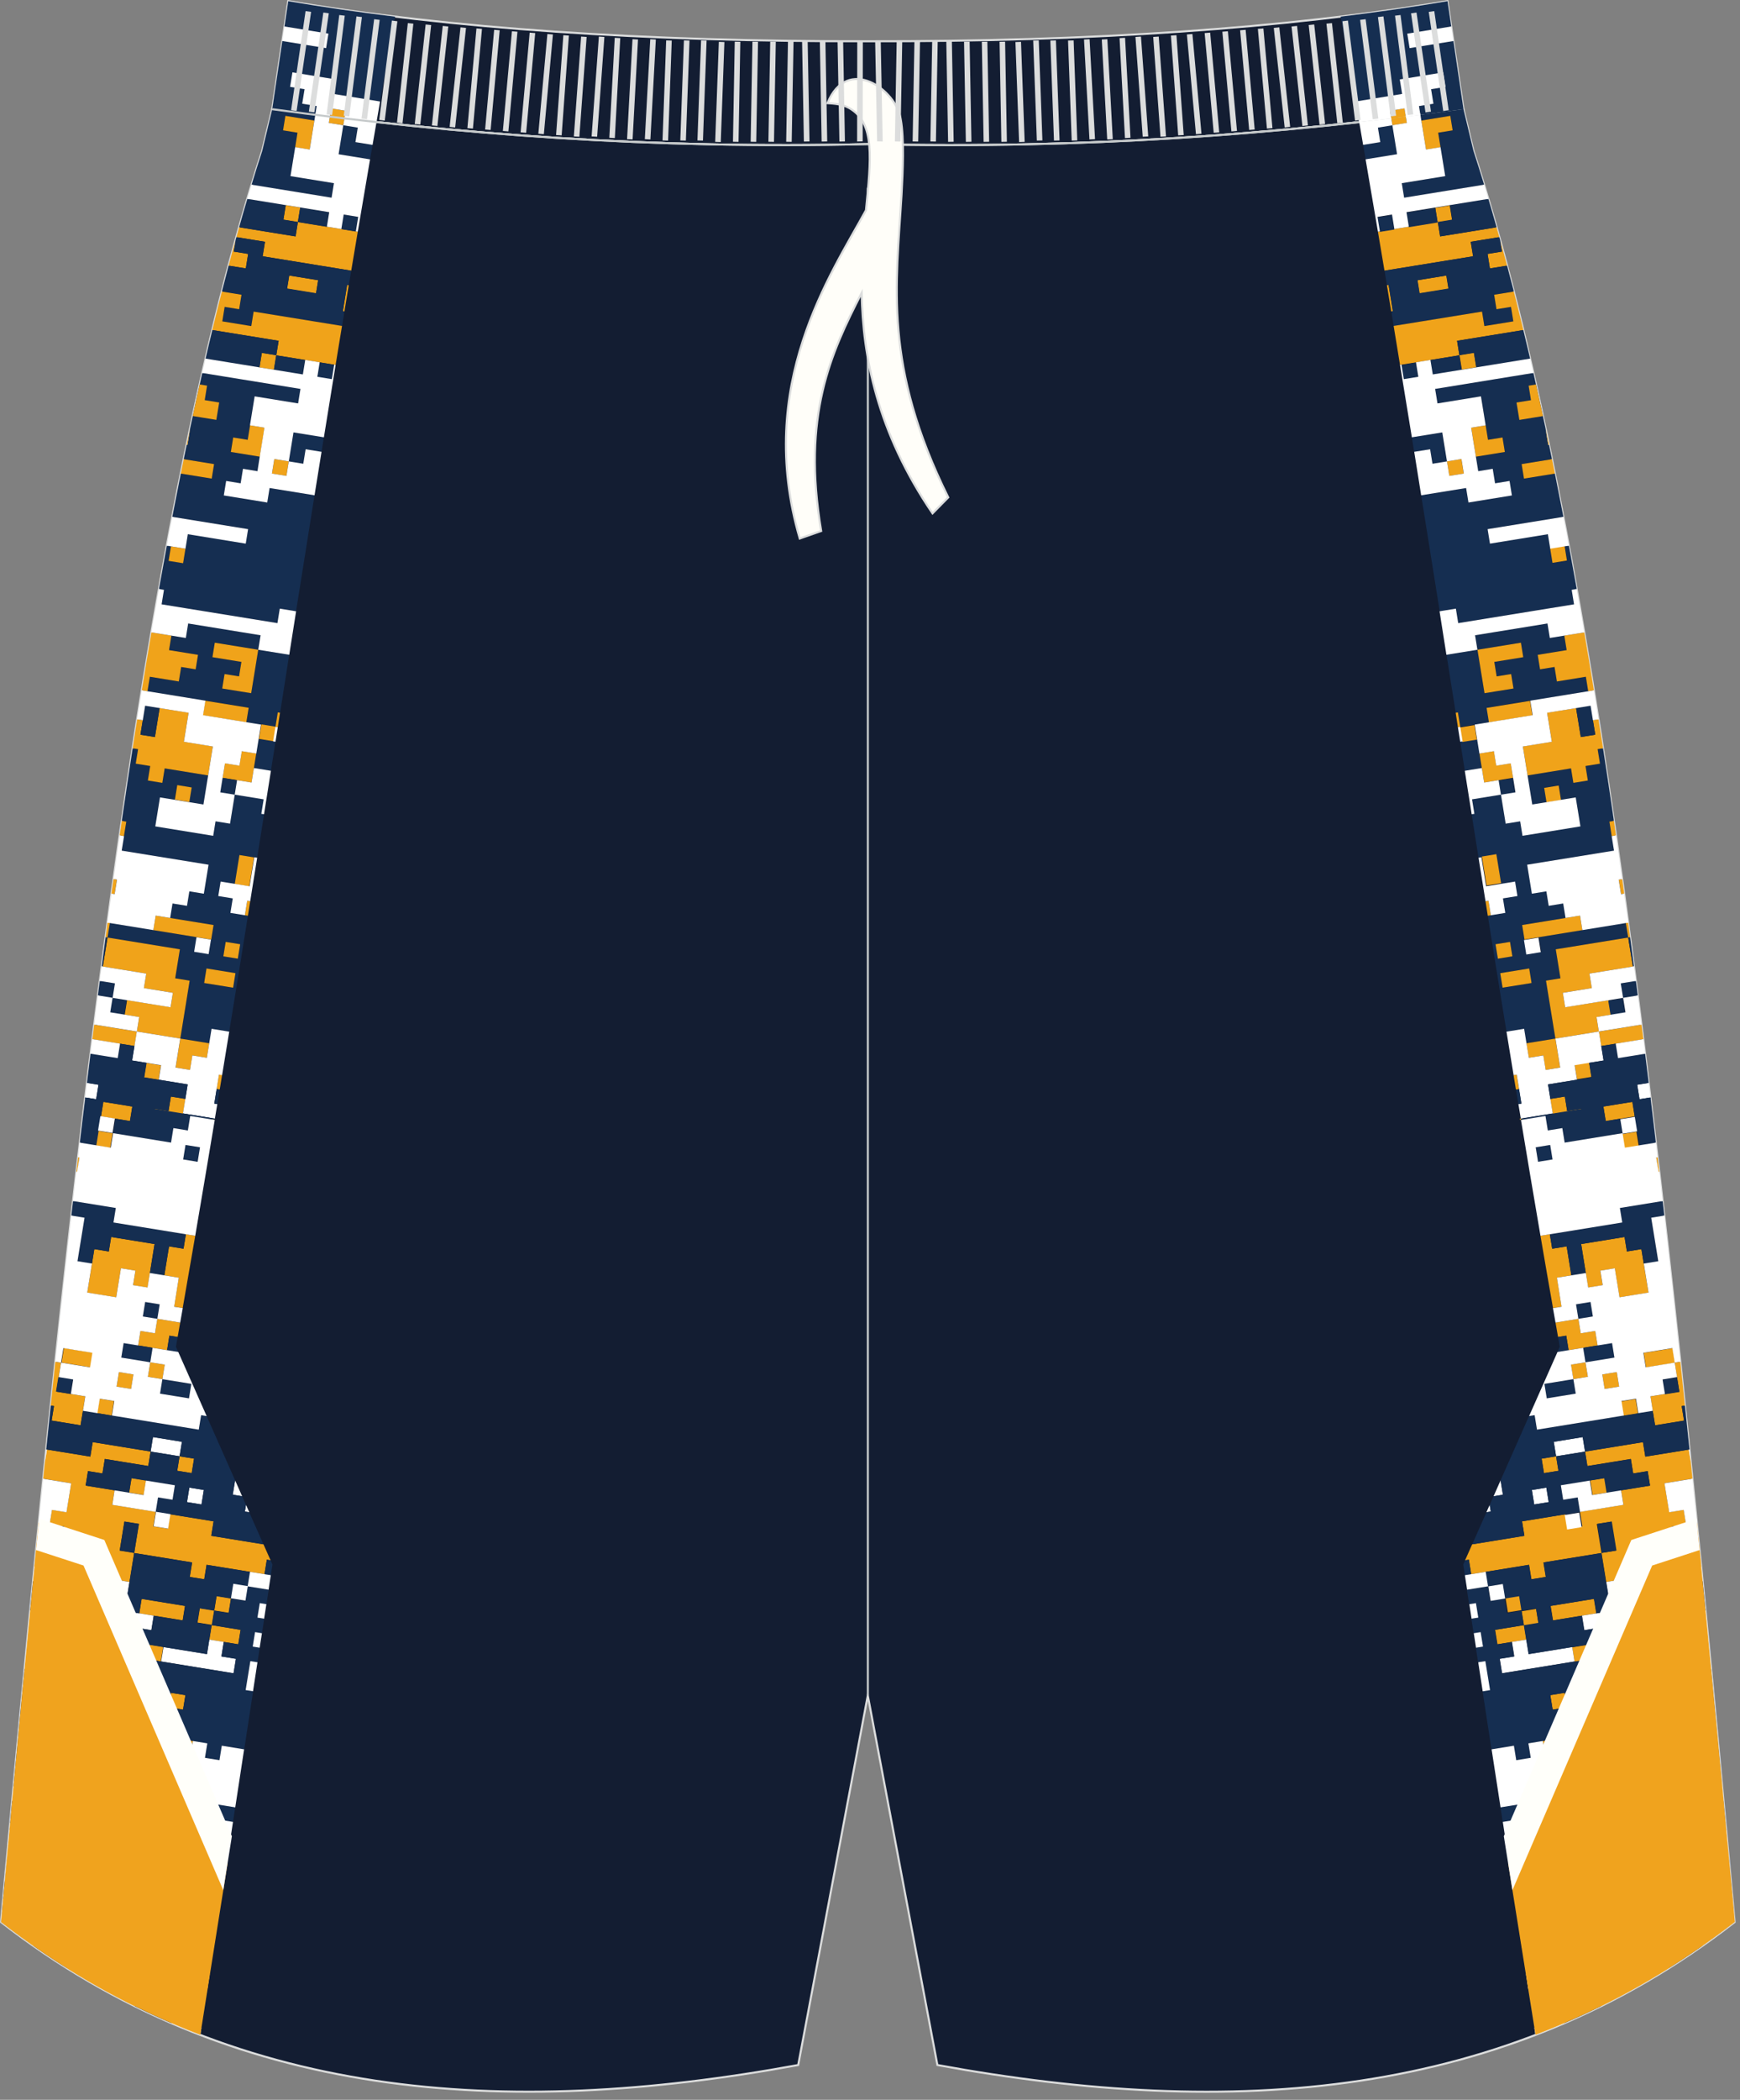 <?xml version="1.0" encoding="utf-8"?>
<!-- Generator: Adobe Illustrator 16.0.0, SVG Export Plug-In . SVG Version: 6.00 Build 0)  -->
<!DOCTYPE svg PUBLIC "-//W3C//DTD SVG 1.1//EN" "http://www.w3.org/Graphics/SVG/1.1/DTD/svg11.dtd">
<svg version="1.1" id="图层_1" xmlns="http://www.w3.org/2000/svg" xmlns:xlink="http://www.w3.org/1999/xlink" x="0px" y="0px"
	 width="340px" height="410px" viewbox="0 0 340 410" enable-background="new 0 0 340 410" xml:space="preserve">
<rect width="100%" height="100%" fill="#808080" stroke="none"/>
<path fill="#131D32" stroke="#DCDDDD" stroke-width="0.4" stroke-miterlimit="22.926" d="M169.58,28.14
	c42.31,0.99,80.41-1.93,116.38-6.82l-3.13-21.09c-31.77,5.37-69.7,7.9-113.25,7.83C126.03,8.13,88.09,5.6,56.33,0.23l-3.13,21.09
	C89.17,26.21,127.27,29.13,169.58,28.14z"/>
<path fill="#131D32" stroke="#DCDDDD" stroke-width="0.4" stroke-miterlimit="22.926" d="M169.58,28.14
	c42.31,0.99,80.41-1.93,116.38-6.82l0,0.02l1.78,7.42l0.15,0.62c0,0,0,0.01,0,0.02c24.15,74.1,37.89,201.83,50.22,336.78l0.83,9.12
	c-44.78,34.83-98.29,38.46-155.77,27.91l-13.6-72.15l-13.6,72.15C98.5,413.75,44.99,410.12,0.21,375.29l0.83-9.12
	C13.37,231.23,27.1,103.49,51.26,29.39c0,0,0-0.01,0-0.02l0.15-0.62l1.78-7.42l0-0.02C89.17,26.21,127.27,29.13,169.58,28.14z"/>
<g>
	<path fill="#152E51" d="M61.61,22.42l-0.18,1.12l-5.66-0.92l-0.46,2.83l2.83,0.46l-0.46,2.83l-0.92,5.66l8.49,1.38l-0.46,2.83
		l-15.63-2.54c0.69-2.27,1.39-4.5,2.1-6.67c0,0,0-0.01,0-0.02l0.15-0.62l1.78-7.42l0-0.02C55.98,21.7,58.79,22.07,61.61,22.42z"/>
	<path fill="#F0A31A" d="M58.21,43.34l5.66,0.92l2.83,0.46l2.83,0.46l0.38,0.06c-0.43,2.54-0.85,5.08-1.28,7.61l-17.31-2.81
		l0.46-2.83l-5.59-0.91c0.18-0.65,0.36-1.29,0.54-1.93l11.03,1.79L58.21,43.34L58.21,43.34z M46.02,46.88
		c-0.46,1.65-0.91,3.31-1.35,4.99l3.36,0.54l0.46-2.83l-2.83-0.46L46.02,46.88z"/>
	
		<rect x="55.59" y="40.27" transform="matrix(-0.987 -0.16 0.16 -0.987 106.631 92.003)" fill="#F0A31A" width="2.87" height="2.87"/>
	<polygon fill="#F0A31A" points="55.31,25.45 55.77,22.62 61.42,23.54 60.5,29.2 57.68,28.74 58.13,25.91 	"/>
	<path fill="#F0A31A" d="M64.25,24l0.2-1.23c0.95,0.12,1.9,0.23,2.85,0.34l-0.22,1.34l-0.18-0.03L64.25,24z"/>
	
		<rect x="56.26" y="54.24" transform="matrix(-0.987 -0.16 0.16 -0.987 108.6 119.849)" fill="#F0A31A" width="5.73" height="2.63"/>
	<polygon fill="#F0A31A" points="67.41,58.22 67.42,58.17 67.83,55.63 68.15,55.68 67.3,60.81 67,60.76 	"/>
	<polygon fill="#152E51" points="66.16,30.12 67.08,24.46 69.91,24.92 69.45,27.75 72.8,28.29 72.31,31.12 	"/>
	
		<rect x="66.91" y="42.1" transform="matrix(-0.987 -0.16 0.16 -0.987 128.811 97.462)" fill="#152E51" width="2.87" height="2.86"/>
	
		<rect x="58.41" y="40.96" transform="matrix(-0.987 -0.16 0.16 -0.987 114.95 94.058)" fill="#152E51" width="5.73" height="2.87"/>
	<path fill="#152E51" d="M48.33,38.83l7.51,1.22l-0.46,2.83l2.83,0.46l-0.46,2.83l-11.03-1.79C47.25,42.5,47.79,40.66,48.33,38.83z"
		/>
	<path fill="#FFFFFF" d="M69.91,45.24l-0.38-0.06l0.46-2.83l-2.83-0.46l-0.46,2.83l-2.83-0.46l0.46-2.83l-5.66-0.92l-2.83-0.46
		l-7.51-1.22c0.28-0.93,0.55-1.85,0.83-2.77l15.63,2.54l0.46-2.83l-8.49-1.38l0.92-5.66l2.83,0.46l0.92-5.66l0.18-1.12
		c0.95,0.12,1.9,0.24,2.85,0.35L64.25,24l2.65,0.43l0.18,0.03l-0.92,5.66l6.15,1C71.5,35.85,70.7,40.56,69.91,45.24L69.91,45.24z
		 M73.57,23.84c-2.1-0.23-4.19-0.47-6.27-0.72l-0.22,1.34l2.83,0.46l-0.46,2.83l3.35,0.54L73.57,23.84z"/>
	<path fill="#152E51" d="M44.67,51.87l3.36,0.54l0.46-2.83l-2.83-0.46l0.37-2.25l0.16-0.57l5.59,0.91l-0.46,2.83l17.31,2.81
		l-0.47,2.83l-0.33-0.05l-0.41,2.54l-0.01,0.05l-0.41,2.54l0.31,0.05l-0.47,2.83l-17.27-2.81l-0.46,2.83l-5.66-0.92l0.46-2.83
		l2.83,0.46l0.46-2.83l-3.84-0.62C43.79,55.22,44.23,53.53,44.67,51.87L44.67,51.87z M61.76,57.25L61.76,57.25l0.41-2.54l-5.66-0.92
		l-0.41,2.54l0,0L61.76,57.25z"/>
	<path fill="#152E51" d="M61.46,96.71l-8.78-1.42l-0.46,2.83l-8.49-1.38l0.46-2.83l2.83,0.46l0.46-2.83L50.31,92l0.46-2.83
		l-5.66-0.92l0.46-2.83l2.83,0.46l0.46-2.83l0.92-5.66l8.49,1.38l0.46-2.83l-19.2-3.12c-0.81,3.54-1.6,7.15-2.38,10.82l-0.52,3.23
		l-0.15-0.02c-0.19,0.94-0.39,1.87-0.58,2.81l5.93,0.96l-0.46,2.83l-6.04-0.98c-0.56,2.78-1.11,5.59-1.66,8.44l14.81,2.4l-0.46,2.83
		l-11.32-1.84l-0.46,2.83l-0.46,2.83l-2.83-0.46l0.46-2.83l-0.81-0.13c-0.52,2.79-1.03,5.61-1.54,8.46l0.97,0.16l-0.46,2.83
		l22.63,3.67l0.46-2.83l3.19,0.52C59.05,111.84,60.25,104.3,61.46,96.71L61.46,96.71z M56.51,127.85l-6.06-0.98L49.14,135
		l-0.06,0.35l-5.66-0.92l0.46-2.83l2.83,0.46l0.46-2.83l-5.66-0.92l0.46-2.83l8.49,1.38l0.46-2.83l-14.15-2.3l-0.46,2.83l-2.83-0.46
		l-0.46,2.83l5.66,0.92l-0.46,2.83l-2.83-0.46l-0.46,2.83l-5.66-0.92l-0.46,2.83l11.32,1.84l8.49,1.38l-0.46,2.83l2.83,0.46
		l2.83,0.46l0.46-2.83l0.45,0.07L56.51,127.85z"/>
	<path fill="#152E51" d="M48.44,178.81l-0.59-0.1l-2.83-0.46l0.46-2.83l-2.83-0.46l0.46-2.83l2.83,0.46l0.92-5.66l2.83,0.46
		l0.56,0.09l1.35-8.49l-0.53-0.08l0.46-2.83l-5.66-0.92l-0.92,5.66l-2.83-0.46l-0.46,2.83l-11.32-1.84l0.92-5.66l2.83,0.46
		l0.46-2.83l2.83,0.46l-0.46,2.83l2.83,0.46l0.92-5.66l-8.49-1.38l-0.46,2.83l-2.83-0.46l0.46-2.83l-2.83-0.46l0.46-2.83l-1.06-0.17
		c-0.72,4.66-1.43,9.39-2.12,14.17l0.89,0.15l-0.46,2.83l-0.46,2.83l16.97,2.75l-0.92,5.66l-2.83-0.46l-0.46,2.83l-2.83-0.46
		l-0.46,2.83l8.49,1.38l-0.46,2.83l-0.46,2.83l-2.83-0.46l0.46-2.83l-8.49-1.38l-8.49-1.38l-0.46,2.83l14.15,2.3l-0.92,5.66
		l2.83,0.46l-1.84,11.32l5.66,0.92l0.46-2.83l3.45,0.56C46.02,193.88,47.24,186.34,48.44,178.81L48.44,178.81z M53.83,144.83
		l-0.89,5.66l-3.32-0.54l0.46-2.83l0.46-2.83l2.83,0.46L53.83,144.83L53.83,144.83z M45.58,192.68l-0.03,0.18l-5.66-0.92l0.46-2.83
		l5.66,0.92L45.58,192.68L45.58,192.68z M46.47,187.19l-2.65-0.43l-0.18-0.03l0.46-2.83l2.83,0.46L46.47,187.19z"/>
	<path fill="#F0A31A" d="M53.98,69.37l5.66,0.92l2.83,0.46l2.83,0.46l0.28,0.05c0.42-2.53,0.83-5.07,1.25-7.62l-17.27-2.8
		l-0.46,2.83l-5.66-0.92l0.46-2.83l2.83,0.46l0.46-2.83l-3.84-0.62c-0.63,2.47-1.25,4.97-1.87,7.52l12.96,2.1L53.98,69.37z"/>
	
		<rect x="50.91" y="69.12" transform="matrix(-0.987 -0.161 0.161 -0.987 92.653 148.607)" fill="#F0A31A" width="2.87" height="2.87"/>
	<path fill="#F0A31A" d="M25.92,146.11l1.06,0.17l-0.46,2.83l2.83,0.46l-0.46,2.83l2.83,0.46l0.46-2.83l8.49,1.38l0.92-5.66
		l-5.66-0.92l0.92-5.66l-5.66-0.92l-0.92,5.66l-2.83-0.46l0.46-2.83l-1.1-0.18C26.5,142.33,26.21,144.21,25.92,146.11L25.92,146.11z
		 M27.71,134.79l1.11,0.18l0.46-2.83l5.66,0.92l0.46-2.83l2.83,0.46l0.46-2.83l-5.66-0.92l0.46-2.83l-3.9-0.63
		C28.95,127.2,28.32,130.97,27.71,134.79z"/>
	<path fill="#F0A31A" d="M18.05,202.91l5.4,0.88l2.83,0.46l0.46-2.83l-8.33-1.35C18.29,201.01,18.17,201.95,18.05,202.91z"/>
	<polygon fill="#F0A31A" points="37.14,208.91 37.6,206.08 40.42,206.54 40.88,203.71 35.23,202.79 34.31,208.45 	"/>
	
		<rect x="28.39" y="207.73" transform="matrix(-0.987 -0.16 0.16 -0.987 25.759 420.412)" fill="#F0A31A" width="2.87" height="2.87"/>
	
		<rect x="33.16" y="106.89" transform="matrix(-0.987 -0.16 0.16 -0.987 51.406 220.779)" fill="#F0A31A" width="2.87" height="2.87"/>
	<polygon fill="#F0A31A" points="28.58,190.1 28.12,192.93 33.78,193.84 33.32,196.67 24.83,195.29 24.37,198.13 27.2,198.58 
		26.74,201.41 35.23,202.79 37.06,191.48 34.23,191.02 35.15,185.36 21.01,183.06 20.09,188.72 	"/>
	<polygon fill="#F0A31A" points="41.51,128.32 47.17,129.24 46.71,132.07 43.88,131.61 43.42,134.44 49.08,135.35 49.14,135 
		50.46,126.87 41.97,125.49 	"/>
	
		<rect x="39.85" y="137.48" transform="matrix(-0.987 -0.16 0.16 -0.987 65.469 283.1)" fill="#F0A31A" width="8.6" height="2.87"/>
	<polygon fill="#F0A31A" points="45.57,85.42 45.11,88.25 50.77,89.17 51.69,83.51 48.86,83.05 48.4,85.88 	"/>
	
		<rect x="50.74" y="141.68" transform="matrix(-0.987 -0.161 0.161 -0.987 80.698 292.74)" fill="#F0A31A" width="2.86" height="2.87"/>
	
		<rect x="34.3" y="153.53" transform="matrix(-0.987 -0.161 0.161 -0.987 46.129 313.645)" fill="#F0A31A" width="2.86" height="2.87"/>
	<polygon fill="#F0A31A" points="54.72,139.17 54.28,139.1 53.82,141.93 54.28,142 	"/>
	<polygon fill="#F0A31A" points="46.78,149.5 43.95,149.04 43.5,151.87 46.32,152.33 49.15,152.79 49.61,149.96 50.07,147.13 
		47.24,146.67 	"/>
	<polygon fill="#F0A31A" points="48.89,175.97 48.31,175.88 47.85,178.71 48.44,178.81 	"/>
	
		<rect x="46.38" y="167.12" transform="matrix(-0.987 -0.16 0.16 -0.987 67.745 345.433)" fill="#F0A31A" width="2.87" height="5.73"/>
	
		<rect x="41.4" y="218.36" transform="matrix(-0.987 -0.158 0.158 -0.987 48.272 440.81)" fill="#F0A31A" width="0.59" height="0.25"/>
	
		<rect x="42.56" y="209.86" transform="matrix(-0.987 -0.162 0.162 -0.987 50.945 426.745)" fill="#F0A31A" width="0.62" height="2.87"/>
	<polygon fill="#F0A31A" points="53.6,89.63 53.14,92.46 55.97,92.92 56.43,90.09 56.25,90.06 	"/>
	<path fill="#F0A31A" d="M36.48,86.85l0.15,0.02l0.52-3.23C36.92,84.71,36.7,85.78,36.48,86.85z"/>
	<path fill="#F0A31A" d="M35.33,92.47l6.04,0.98l0.46-2.83l-5.93-0.96C35.7,90.59,35.51,91.53,35.33,92.47z"/>
	<polygon fill="#F0A31A" points="36.22,214.57 33.39,214.11 32.93,216.94 30.1,216.48 30.06,216.72 35.72,217.64 35.76,217.4 	"/>
	<polygon fill="#F0A31A" points="39.89,191.94 45.55,192.85 45.58,192.68 46.01,190.02 40.35,189.1 	"/>
	<polygon fill="#F0A31A" points="43.64,186.73 43.82,186.76 46.47,187.19 46.93,184.37 44.1,183.91 	"/>
	<polygon fill="#F0A31A" points="22.39,174.57 22.85,171.75 22.18,171.64 21.78,174.48 	"/>
	<polygon fill="#F0A31A" points="23.38,163.12 24.22,163.26 24.68,160.43 23.79,160.29 	"/>
	<path fill="#F0A31A" d="M21.47,180.23l-0.46-0.08c-0.13,0.94-0.25,1.89-0.38,2.84l0.38,0.06L21.47,180.23z"/>
	<polygon fill="#F0A31A" points="29.95,181.61 38.44,182.99 41.27,183.45 41.73,180.62 33.24,179.24 30.41,178.78 	"/>
	<path fill="#FFFFFF" d="M44.79,201.44l-3.45-0.56l-0.46,2.83l-0.46,2.83l-2.83-0.46l-0.46,2.83l-2.83-0.46l0.92-5.66l-8.49-1.38
		l-0.46,2.83l-0.46,2.83l2.83,0.46l2.83,0.46l-0.46,2.83l5.66,0.92l-0.46,2.83l-0.46,2.83l5.66,0.92l0.58,0.09l0.47-2.82l-0.59-0.1
		l0.46-2.83l0.46-2.83l0.61,0.1C43.87,207.09,44.33,204.27,44.79,201.44z"/>
	<polygon fill="#FFFFFF" points="16.65,214.29 18.79,214.64 19.24,211.81 16.99,211.44 	"/>
	
		<rect x="21.76" y="195.04" transform="matrix(-0.987 -0.16 0.16 -0.987 14.569 394.119)" fill="#152E51" width="2.87" height="2.87"/>
	<path fill="#152E51" d="M19.13,194.37l2.87,0.47l0.46-2.83l-2.96-0.48C19.38,192.47,19.26,193.42,19.13,194.37z"/>
	
		<rect x="38.19" y="183.21" transform="matrix(-0.987 -0.16 0.16 -0.987 49.147 373.241)" fill="#FFFFFF" width="2.87" height="2.87"/>
	<polygon fill="#FFFFFF" points="50.25,167.48 49.69,167.39 48.77,173.05 45.94,172.59 43.11,172.13 42.65,174.96 45.48,175.42 
		45.02,178.25 47.85,178.71 48.31,175.88 48.89,175.97 	"/>
	
		<rect x="43.24" y="152.08" transform="matrix(-0.987 -0.16 0.16 -0.987 64.175 312.21)" fill="#152E51" width="2.87" height="2.87"/>
	<polygon fill="#152E51" points="27.9,140.63 27.44,143.46 30.27,143.91 31.19,138.26 28.36,137.8 	"/>
	<polygon fill="#FFFFFF" points="54.28,142 53.82,141.93 53.36,144.76 53.83,144.83 	"/>
	<path fill="#FFFFFF" d="M32.6,106.55l0.81,0.13l2.83,0.46l0.46-2.83l11.32,1.84l0.46-2.83l-14.81-2.4
		C33.31,102.78,32.96,104.65,32.6,106.55z"/>
	<polygon fill="#152E51" points="57.35,84.43 56.43,90.09 59.26,90.55 59.72,87.72 62.83,88.23 63.28,85.4 	"/>
	
		<rect x="62.22" y="70.96" transform="matrix(-0.987 -0.16 0.16 -0.987 114.89 154.051)" fill="#152E51" width="2.87" height="2.87"/>
	
		<rect x="53.72" y="69.81" transform="matrix(-0.987 -0.16 0.16 -0.987 101.013 150.635)" fill="#152E51" width="5.73" height="2.87"/>
	<path fill="#152E51" d="M40.17,70.03l10.53,1.71l0.46-2.83l2.83,0.46l0.46-2.83l-12.96-2.1C41.04,66.28,40.6,68.15,40.17,70.03z"/>
	
		<rect x="35.71" y="217.85" transform="matrix(-0.987 -0.16 0.16 -0.987 41.751 439.316)" fill="#152E51" width="5.73" height="0.25"/>
	<path fill="#152E51" d="M32.93,216.94l0.46-2.83l2.83,0.46l0.46-2.83l-5.66-0.92l-2.83-0.46l0.46-2.83l-2.83-0.46l0.46-2.83
		l-2.83-0.46l-0.46,2.83l-5.3-0.86c-0.24,1.89-0.47,3.79-0.7,5.69l2.25,0.36l-0.46,2.83l-2.14-0.35l-0.03,0.24l13.44,2.19l0.04-0.25
		L32.93,216.94z"/>
	<polygon fill="#152E51" points="42.94,212.75 42.33,212.66 41.88,215.48 42.47,215.58 	"/>
	<path fill="#152E51" d="M21.01,183.06L20.63,183c-0.25,1.89-0.5,3.78-0.75,5.69l0.21,0.03L21.01,183.06z"/>
	<path fill="#FFFFFF" d="M26.8,140.45l1.1,0.18l0.46-2.83l2.83,0.46l5.66,0.92l-0.92,5.66l5.66,0.92l-0.92,5.66l-0.92,5.66
		l-2.83-0.46l-2.83-0.46l-2.83-0.46l-0.92,5.66l11.32,1.84l0.46-2.83l2.83,0.46l0.92-5.66l-2.83-0.46l0.46-2.83l0.46-2.83l2.83,0.46
		l0.46-2.83l2.83,0.46l0.46-2.83l0.46-2.83l-2.83-0.46l-8.49-1.38l0.46-2.83l-11.32-1.84l-1.11-0.18
		C27.4,136.66,27.1,138.55,26.8,140.45z"/>
	<polygon fill="#FFFFFF" points="46.32,152.33 45.86,155.16 51.52,156.08 51.06,158.91 51.59,158.99 52.94,150.5 49.61,149.96 
		49.15,152.79 	"/>
	<path fill="#FFFFFF" d="M19.5,191.53l2.96,0.48L22,194.84l2.83,0.46l8.49,1.38l0.46-2.83l-5.66-0.92l0.46-2.83l-8.49-1.38
		l-0.21-0.03C19.75,189.63,19.63,190.58,19.5,191.53L19.5,191.53z M21.01,180.16l0.46,0.07l8.49,1.38l0.46-2.83l2.83,0.46l0.46-2.83
		l2.83,0.46l0.46-2.83l2.83,0.46l0.92-5.66l-16.97-2.75l0.46-2.83l-0.84-0.13c-0.4,2.82-0.81,5.66-1.21,8.51l0.67,0.11l-0.46,2.83
		l-0.6-0.1C21.52,176.36,21.27,178.26,21.01,180.16z"/>
	<path fill="#FFFFFF" d="M17.7,205.75l5.3,0.86l0.46-2.83l-5.4-0.88L17.7,205.75L17.7,205.75z M18.41,200.06l8.33,1.35l0.46-2.83
		l-2.83-0.46l-2.83-0.46l0.46-2.83l-2.87-0.47C18.89,196.26,18.65,198.16,18.41,200.06z"/>
	<path fill="#FFFFFF" d="M29.58,123.48l3.9,0.63l2.83,0.46l0.46-2.83l14.15,2.3l-0.46,2.83l6.06,0.98l1.34-8.49l-3.19-0.52
		l-0.46,2.83l-22.63-3.67l0.46-2.83l-0.97-0.16C30.57,117.8,30.07,120.63,29.58,123.48z"/>
	<path fill="#FFFFFF" d="M65.58,71.25l-0.28-0.05l-0.46,2.83l-2.83-0.46l0.46-2.83l-2.83-0.46l-0.46,2.83l-5.66-0.92l-2.83-0.46
		l-10.53-1.71c-0.21,0.93-0.43,1.86-0.65,2.8l19.2,3.12l-0.46,2.83l-8.49-1.38l-0.92,5.66l2.83,0.46l-0.92,5.66L50.31,92l-2.83-0.46
		l-0.46,2.83l-2.83-0.46l-0.46,2.83l8.49,1.38l0.46-2.83l8.78,1.42c0.45-2.82,0.91-5.65,1.37-8.49l-3.11-0.5l-0.46,2.83l-2.83-0.46
		l-0.46,2.83l-2.83-0.46l0.46-2.83l2.65,0.43l0.18,0.03l0.92-5.66l5.94,0.96C64.04,80.7,64.81,75.98,65.58,71.25z"/>
	<path fill="#F0A31A" d="M37.66,81.23l1.78,0.29l2.83,0.46l0.56-3.39L40,78.13l0.46-2.83l-1.44-0.23
		C38.56,77.1,38.11,79.16,37.66,81.23z"/>
	<polygon fill="#F0A31A" points="30.26,367.77 27.43,367.31 21.77,366.39 23.15,357.9 34.46,359.74 34.92,356.91 23.61,355.07 
		17.95,354.16 17.49,356.98 20.32,357.44 19.86,360.27 14.2,359.36 13.74,362.19 2.42,360.35 1.58,360.21 1.32,363.07 1.97,363.18 
		1.65,365.14 4.48,365.6 4.02,368.43 6.85,368.88 15.33,370.26 14.88,373.09 17.7,373.55 17.24,376.38 25.73,377.76 26.19,374.93 
		37.51,376.77 37.97,373.94 40.79,374.4 41.11,372.44 29.8,370.6 	"/>
	<polygon fill="#F0A31A" points="0.48,372.37 0.73,370.8 0.62,370.78 	"/>
	
		<rect x="28.1" y="362.09" transform="matrix(0.987 0.16 -0.16 0.987 58.615 -0.267)" fill="#F0A31A" width="5.73" height="2.87"/>
	
		<rect x="14.71" y="319.06" transform="matrix(0.987 0.161 -0.161 0.987 51.738 1.574)" fill="#F0A31A" width="2.87" height="2.87"/>
	<path fill="#F0A31A" d="M52.14,304.54l0.73,0.12l-1.39-3.13l-10.2-1.66l0.46-2.83l-8.49-1.38l-0.46,2.83l-2.83-0.46l0.46-2.83
		l-8.49-1.38l0.46-2.83l-5.66-0.92l0.46-2.83l2.83,0.46l0.46-2.83l8.49,1.38l0.46-2.83l-11.32-1.84l-0.46,2.83l-8.48-1.38
		l-0.39,2.38l-0.34,3.32l5.46,0.89l-0.92,5.66l-2.83-0.46l-0.46,2.83l2.83,0.46l-0.46,2.83l-2.83-0.46l0.46-2.83l-2.12-0.35
		c-0.29,2.85-0.57,5.71-0.85,8.57l1.59,0.26l0.46-2.83l11.32,1.84l-0.46,2.83l5.66,0.92l0.92-5.66l-2.83-0.46l0.92-5.66l2.83,0.46
		l-0.92,5.66l11.32,1.84l-0.46,2.83l2.83,0.46l0.46-2.83l8.49,1.38l2.83,0.46L52.14,304.54z"/>
	<polygon fill="#F0A31A" points="37.68,339.94 34.85,339.48 35.31,336.65 29.65,335.73 29.19,338.56 32.02,339.02 31.56,341.85 
		37.22,342.77 	"/>
	
		<rect x="39.89" y="360.88" transform="matrix(0.987 0.16 -0.16 0.987 58.566 -1.94)" fill="#F0A31A" width="2.87" height="2.87"/>
	<polygon fill="#F0A31A" points="15.52,226.01 15.26,225.96 14.93,228.81 15.07,228.84 	"/>
	
		<rect x="19.03" y="221.03" transform="matrix(0.987 0.161 -0.161 0.987 35.971 -0.401)" fill="#F0A31A" width="2.87" height="2.87"/>
	<polygon fill="#F0A31A" points="21.72,241.53 21.26,244.36 18.43,243.9 17.97,246.73 17.05,252.39 22.71,253.31 23.63,247.65 
		26.46,248.1 26,250.94 28.83,251.4 29.29,248.56 30.2,242.91 	"/>
	<polygon fill="#F0A31A" points="25.39,218.9 25.85,216.07 20.19,215.15 19.73,217.98 22.56,218.44 	"/>
	<polygon fill="#F0A31A" points="35.69,316.39 36.15,313.56 27.67,312.18 27.21,315.01 30.04,315.47 	"/>
	
		<rect x="9.6" y="332.75" transform="matrix(0.987 0.16 -0.16 0.987 53.547 2.532)" fill="#F0A31A" width="2.87" height="2.86"/>
	<polygon fill="#F0A31A" points="4.65,328.77 13.14,330.15 12.68,332.98 18.33,333.9 18.79,331.07 15.96,330.61 16.42,327.78 
		5.11,325.94 	"/>
	
		<rect x="42.02" y="311.87" transform="matrix(0.987 0.16 -0.16 0.987 50.76 -2.914)" fill="#F0A31A" width="2.86" height="2.87"/>
	<polygon fill="#F0A31A" points="43.72,320.59 46.55,321.06 47.01,318.23 41.35,317.31 40.89,320.14 	"/>
	
		<rect x="38.75" y="314.24" transform="matrix(0.987 0.16 -0.16 0.987 51.089 -2.36)" fill="#F0A31A" width="2.87" height="2.86"/>
	
		<rect x="28.87" y="321.36" transform="matrix(0.987 0.16 -0.16 0.987 51.974 -0.694)" fill="#F0A31A" width="2.87" height="2.86"/>
	
		<rect x="25.43" y="288.84" transform="matrix(0.987 0.16 -0.16 0.987 46.816 -0.557)" fill="#F0A31A" width="2.87" height="2.87"/>
	<polygon fill="#F0A31A" points="34.63,287.18 37.46,287.64 37.92,284.81 35.09,284.35 35.06,284.53 	"/>
	<polygon fill="#F0A31A" points="14.13,341.92 11.3,341.46 11.27,341.64 10.38,347.12 13.21,347.58 	"/>
	<polygon fill="#F0A31A" points="6.63,352.32 12.29,353.24 12.75,350.41 12.57,350.38 7.09,349.49 	"/>
	<polygon fill="#F0A31A" points="36.23,330.99 33.4,330.53 33.37,330.71 32.94,333.36 35.77,333.82 	"/>
	<polygon fill="#F0A31A" points="8.97,355.79 8.54,358.44 11.37,358.9 11.83,356.07 9,355.61 	"/>
	<polygon fill="#F0A31A" points="8.01,343.83 5.18,343.37 5.15,343.55 4.72,346.2 7.55,346.66 	"/>
	<path fill="#F0A31A" d="M13.83,272.19L11,271.73l0.46-2.83l0.46-2.83l-1.11-0.18c-0.3,2.85-0.6,5.7-0.9,8.56l0.63,0.1l-0.46,2.83
		l5.66,0.92l0.46-2.83l0.46-2.83L13.83,272.19z"/>
	<polygon fill="#F0A31A" points="23.21,268.09 22.78,270.74 25.61,271.2 26.07,268.37 23.24,267.91 	"/>
	
		<rect x="19.25" y="273.31" transform="matrix(0.987 0.161 -0.161 0.987 44.443 0.249)" fill="#F0A31A" width="2.87" height="2.87"/>
	<polygon fill="#F0A31A" points="42.18,377.52 40.33,377.23 39.88,380.06 41.75,380.36 	"/>
	<polygon fill="#F0A31A" points="31.73,269.29 32.19,266.46 32.01,266.43 29.36,266 28.9,268.83 	"/>
	<polygon fill="#F0A31A" points="30.28,260.34 27.45,259.88 26.99,262.71 29.82,263.17 32.65,263.63 33.1,260.8 34.71,261.06 
		35.21,258.24 30.73,257.51 	"/>
	
		<rect x="12.13" y="263.68" transform="matrix(0.987 0.16 -0.16 0.987 42.697 1.026)" fill="#F0A31A" width="5.73" height="2.87"/>
	
		<rect x="28.28" y="378.9" transform="matrix(0.987 0.16 -0.16 0.987 61.269 -0.314)" fill="#F0A31A" width="8.6" height="2.62"/>
	<path fill="#F0A31A" d="M38.15,241.29l-1.83-0.3l-0.46,2.83l-2.83-0.46l-0.92,5.66l2.83,0.46l-0.92,5.66l1.68,0.27
		C36.53,250.69,37.34,245.98,38.15,241.29z"/>
	<polygon fill="#152E51" points="36.25,223.56 35.79,226.39 38.62,226.85 39.08,224.02 38.9,223.99 	"/>
	<polygon fill="#152E51" points="16.52,237.78 15.14,246.27 17.97,246.73 18.43,243.9 21.26,244.36 21.72,241.53 30.2,242.91 
		29.29,248.56 32.11,249.02 33.03,243.37 35.86,243.82 36.32,241 22.17,238.7 22.63,235.87 14.27,234.51 13.94,237.36 	"/>
	<polygon fill="#152E51" points="31.19,254.68 28.37,254.22 27.91,257.05 30.73,257.51 30.76,257.33 	"/>
	<polygon fill="#152E51" points="32.65,263.63 34.83,263.98 34.38,262.96 34.71,261.06 33.1,260.8 	"/>
	<polygon fill="#152E51" points="24.16,262.25 23.7,265.08 29.36,266 29.82,263.17 26.99,262.71 	"/>
	<polygon fill="#152E51" points="31.27,272.12 36.92,273.03 37.38,270.21 31.73,269.29 31.7,269.46 	"/>
	
		<rect x="11.21" y="269.13" transform="matrix(0.987 0.16 -0.16 0.987 43.401 1.456)" fill="#152E51" width="2.87" height="2.87"/>
	<polygon fill="#FFFFFF" points="35.12,284.17 35.55,281.52 29.89,280.6 29.43,283.43 35.09,284.35 	"/>
	<path fill="#FFFFFF" d="M45.94,289.04l-0.46,2.81l1.83,0.3L45.94,289.04L45.94,289.04z M48.07,293.83l-0.21,1.3l0.85,0.14
		L48.07,293.83z"/>
	<polygon fill="#FFFFFF" points="8.78,285.42 9.17,283.04 9.03,283.02 	"/>
	<polygon fill="#FFFFFF" points="36.54,293.3 39.37,293.76 39.83,290.93 39.65,290.9 37,290.47 	"/>
	
		<rect x="9.45" y="297.86" transform="matrix(0.987 0.16 -0.16 0.987 48.054 2.118)" fill="#152E51" width="2.87" height="2.87"/>
	<polygon fill="#152E51" points="51.68,307.37 52.92,307.57 53.24,305.48 52.87,304.66 52.14,304.54 	"/>
	<path fill="#FFFFFF" d="M20.1,305.15l-11.32-1.84l-0.46,2.83l-1.59-0.26l-0.28,2.86l9.9,1.6l-0.46,2.83l-2.83-0.46l-0.46,2.83
		l-6.71-1.09c-0.37,3.8-0.73,7.61-1.1,11.44l0.31,0.05l11.31,1.84l0.92-5.66l-2.83-0.46l0.46-2.83l2.83,0.46l8.49,1.38l0.46-2.83
		l2.83,0.46l0.46-2.83l-2.83-0.46l-2.83-0.46l0.92-5.66l-5.66-0.92L20.1,305.15L20.1,305.15z M8.4,323.57l-2.83-0.46l0.89-5.48
		l0.03-0.18l2.83,0.46L8.4,323.57z"/>
	<polygon fill="#FFFFFF" points="40.44,322.96 31.95,321.59 31.49,324.41 45.63,326.71 46.09,323.88 43.26,323.42 43.72,320.59 
		40.89,320.14 	"/>
	<polygon fill="#152E51" points="6.46,317.63 5.57,323.11 8.4,323.57 9.31,317.91 6.49,317.45 	"/>
	<polygon fill="#FFFFFF" points="24.45,331.98 21.62,331.52 21.6,331.7 21.16,334.35 23.99,334.81 	"/>
	<polygon fill="#152E51" points="35.84,351.25 35.38,354.08 45.53,355.73 45.96,352.9 	"/>
	<polygon fill="#FFFFFF" points="2.38,351.63 3.8,351.86 4.26,349.03 2.64,348.77 	"/>
	<polygon fill="#152E51" points="23.15,357.9 21.77,366.39 27.43,367.31 27.89,364.48 28.35,361.65 34,362.57 33.54,365.4 
		39.2,366.32 39.66,363.49 40.12,360.66 40.58,357.83 34.92,356.91 34.46,359.74 	"/>
	<polygon fill="#152E51" points="42.49,363.95 44.22,364.23 44.66,361.4 42.95,361.12 	"/>
	<polygon fill="#152E51" points="1.14,365.06 1.65,365.14 1.97,363.18 1.32,363.07 	"/>
	<polygon fill="#152E51" points="29.8,370.6 41.11,372.44 41.25,371.57 43.05,371.86 43.35,369.9 30.26,367.77 	"/>
	<path fill="#152E51" d="M1.85,357.35l1.04,0.17l-0.46,2.83l11.32,1.84l0.46-2.83l5.66,0.92l0.46-2.83l-2.83-0.46l0.46-2.83
		l5.66,0.92l0.92-5.66l-5.66-0.92l0.46-2.83l-2.83-0.46l0.46-2.83l2.83,0.46l0.46-2.83l2.83,0.46l-0.46,2.83l8.49,1.38l0.46-2.83
		l0.46-2.83l-2.83-0.46l0.46-2.83l5.66,0.92l-0.46,2.83l2.83,0.46l2.83,0.46l-0.46,2.83l2.83,0.46l0.46-2.83l4.36,0.71l1.74-11.33
		L48,330l0.92-5.66l1.39,0.23l0.44-2.83l-1.36-0.22l0.46-2.83l1.34,0.22l0.44-2.83l-1.31-0.21l0.46-2.83l1.29,0.21l0.43-2.83
		l-4.09-0.66l-0.46,2.83l-2.83-0.46l-0.46,2.83l-2.83-0.46l-0.46,2.83l5.66,0.92l-0.46,2.83l-2.83-0.46l-0.46,2.83l2.83,0.46
		l-0.46,2.83l-14.15-2.3l-2.83-0.46l0.46-2.83l2.83,0.46l8.49,1.38l0.46-2.83l0.46-2.83l-2.83-0.46l0.46-2.83l2.83,0.46l0.46-2.83
		l2.83,0.46l0.46-2.83l2.83,0.46l0.46-2.83l-8.49-1.38l-0.46,2.83l-2.83-0.46l0.46-2.83l-11.32-1.84l-0.92,5.66l-0.92,5.66
		l2.83,0.46l0.46-2.83l8.49,1.38l-0.46,2.83l-5.66-0.92l-0.46,2.83l-2.83-0.46l-0.46,2.83l-8.49-1.38l-0.46,2.83l-0.92,5.66
		l-0.46,2.83l2.83,0.46l-0.46,2.83l-5.66-0.92l-0.46,2.83l-2.83-0.46l0.46-2.83l2.83,0.46l0.46-2.83l-8.49-1.38l0.46-2.83
		l-0.31-0.05c-0.73,7.59-1.44,15.22-2.15,22.88l1.62,0.26l-0.46,2.83l-1.43-0.23L1.85,357.35L1.85,357.35z M33.37,330.71l0.03-0.18
		l2.83,0.46l-0.46,2.83l-2.83-0.46L33.37,330.71L33.37,330.71z M21.6,331.7l0.03-0.18l2.83,0.46l-0.46,2.83l-2.83-0.46L21.6,331.7
		L21.6,331.7z M11.37,358.9l-2.83-0.46l0.43-2.65L9,355.61l2.83,0.46L11.37,358.9L11.37,358.9z M11.27,341.64l0.03-0.18l2.83,0.46
		l-0.92,5.66l-2.83-0.46L11.27,341.64L11.27,341.64z M12.57,350.38l0.18,0.03l-0.46,2.83l-5.66-0.92l0.46-2.83L12.57,350.38
		L12.57,350.38z M5.15,343.55l0.03-0.18l2.83,0.46l-0.46,2.83l-2.83-0.46L5.15,343.55z"/>
	
		<rect x="23.82" y="297.31" transform="matrix(0.987 0.16 -0.16 0.987 48.381 -0.172)" fill="#152E51" width="2.87" height="5.73"/>
	
		<rect x="30.85" y="344.91" transform="matrix(0.987 0.16 -0.16 0.987 55.764 -0.708)" fill="#152E51" width="2.87" height="2.86"/>
	<polygon fill="#152E51" points="13.06,312.71 15.89,313.17 16.35,310.34 6.45,308.74 5.9,314.45 12.6,315.54 	"/>
	<path fill="#152E51" d="M15.6,223.11l3.22,0.52l0.46-2.83l0.46-2.83l0.46-2.83l5.66,0.92l-0.46,2.83l-2.83-0.46l-0.46,2.83
		l11.32,1.84l0.46-2.83l2.83,0.46l0.46-2.83l4.79,0.78l0.04-0.24l-25.35-4.12C16.29,217.24,15.94,220.17,15.6,223.11z"/>
	<path fill="#152E51" d="M9.03,283.02c0.29-2.86,0.59-5.72,0.89-8.57l0.63,0.1l-0.46,2.83l5.66,0.92l0.46-2.83l2.83,0.46l2.83,0.46
		l16.97,2.76l0.46-2.83l1.08,0.18l5.56,12.54l-0.46,2.81l1.83,0.3l0.75,1.69l-0.21,1.31l0.85,0.14l2.78,6.26l-10.2-1.66l0.46-2.83
		l-8.49-1.38l-2.83-0.46l0.46-2.83l2.83,0.46l0.46-2.83l-5.66-0.92l-2.83-0.46l-0.46,2.83L22.39,291l-5.66-0.92l0.46-2.83l2.83,0.46
		l0.46-2.83l8.49,1.38l0.46-2.83l5.66,0.92l-0.03,0.18l-0.43,2.65l2.83,0.46l0.46-2.83l-2.83-0.46l0.03-0.18l0.43-2.65l-5.66-0.92
		l-0.46,2.83l-11.32-1.84l-0.46,2.83l-8.48-1.38L9.03,283.02L9.03,283.02z M39.65,290.9L37,290.47l-0.46,2.83l2.83,0.46l0.46-2.83
		L39.65,290.9z"/>
	<polygon fill="#FFFFFF" points="30.42,295.21 30.88,292.38 33.71,292.84 34.17,290.01 28.51,289.09 28.05,291.92 25.22,291.46 
		22.39,291 21.94,293.83 	"/>
	
		<rect x="30.18" y="295.43" transform="matrix(0.987 0.16 -0.16 0.987 47.956 -1.231)" fill="#FFFFFF" width="2.87" height="2.87"/>
	<path fill="#FFFFFF" d="M7.58,297.31l2.12,0.35l0.46-2.83l2.83,0.46l0.92-5.66l-5.46-0.89C8.16,291.59,7.87,294.44,7.58,297.31z"/>
	<path fill="#FFFFFF" d="M34.94,249.48l-2.83-0.46l-2.83-0.46l-0.46,2.83L26,250.93l0.46-2.83l-2.83-0.46l-0.92,5.66l-5.66-0.92
		l0.92-5.66l-2.83-0.46l1.38-8.49l-2.57-0.42c-1.07,9.39-2.11,18.91-3.13,28.53l1.11,0.18l0.46-2.83l5.66,0.92l-0.46,2.83
		l-5.66-0.92l-0.46,2.83l2.83,0.46l-0.46,2.83l2.83,0.46l-0.46,2.83l2.83,0.46l0.46-2.83l2.83,0.46l-0.46,2.83l16.97,2.76l0.46-2.83
		l1.08,0.18l-5.55-12.52l-2.18-0.35l-2.83-0.46L29.36,266l2.65,0.43l0.18,0.03l-0.46,2.83l5.66,0.92l-0.46,2.83l-5.66-0.92
		l0.43-2.65l0.03-0.18l-2.83-0.46l0.46-2.83l-5.66-0.92l0.46-2.83l2.83,0.46l0.46-2.83l2.83,0.46l0.46-2.83l-2.83-0.46l0.46-2.83
		l2.83,0.46l-0.43,2.65l-0.03,0.18l4.47,0.73l0.5-2.82l-1.68-0.27L34.94,249.48L34.94,249.48z M25.61,271.2l-2.83-0.46l0.43-2.65
		l0.03-0.18l2.83,0.46L25.61,271.2z"/>
	<path fill="#FFFFFF" d="M41.96,218.68l-4.79-0.78l-0.46,2.83l-2.83-0.46l-0.46,2.83l-11.32-1.84l-0.46,2.83l-2.83-0.46l-3.22-0.52
		l-0.34,2.85l0.27,0.04l-0.46,2.83l-0.14-0.02c-0.22,1.9-0.44,3.8-0.66,5.7l8.37,1.36l-0.46,2.83l14.15,2.3l1.83,0.29
		C39.44,233.72,40.71,226.19,41.96,218.68L41.96,218.68z M38.62,226.85l-2.83-0.46l0.46-2.83l2.65,0.43l0.18,0.03L38.62,226.85z"/>
	
		<rect x="19.49" y="218.18" transform="matrix(0.987 0.16 -0.16 0.987 35.285 -0.526)" fill="#FFFFFF" width="2.87" height="2.86"/>
	<path fill="#FFFFFF" d="M47.7,341.57l-4.36-0.71l-0.46,2.83l-2.83-0.46l0.46-2.83l-2.83-0.46l-0.46,2.83l-5.66-0.92l-0.46,2.83
		l2.83,0.46l-0.46,2.83l-2.83-0.46l0.46-2.83l-8.49-1.38l0.46-2.83l-2.83-0.46l-0.46,2.83l-2.83-0.46l-0.46,2.83l2.83,0.46
		l-0.46,2.83l5.66,0.92l-0.92,5.66l11.32,1.84l5.66,0.92l-0.46,2.83l2.83,0.46l1.71,0.28l0.87-5.67l-10.14-1.65l0.46-2.83
		l10.12,1.64L47.7,341.57L47.7,341.57z M44.22,364.23l-1.73-0.28l-2.83-0.46l-0.46,2.83l-5.66-0.92l-5.66-0.92l-0.46,2.83l2.83,0.46
		l13.1,2.13L44.22,364.23z"/>
	<path fill="#FFFFFF" d="M52.92,307.57l-1.24-0.2l-2.83-0.46l-0.46,2.83l4.09,0.66L52.92,307.57L52.92,307.57z M52.05,313.23
		l-1.29-0.21l-0.46,2.83l1.31,0.21L52.05,313.23L52.05,313.23z M51.18,318.9l-1.34-0.22l-0.46,2.83l1.36,0.22L51.18,318.9
		L51.18,318.9z M50.31,324.57l-1.39-0.22L48,330l1.44,0.23L50.31,324.57z"/>
	
		<rect x="45.3" y="309.49" transform="matrix(0.987 0.16 -0.16 0.987 50.395 -3.471)" fill="#FFFFFF" width="2.87" height="2.87"/>
	<polygon fill="#FFFFFF" points="1.58,360.21 2.42,360.35 2.88,357.52 1.85,357.35 	"/>
	
		<rect x="3.75" y="368.65" transform="matrix(0.987 0.16 -0.16 0.987 59.447 3.963)" fill="#FFFFFF" width="2.87" height="2.87"/>
	<path fill="#152E51" d="M41.75,380.36l-1.87-0.3l0.46-2.83l1.85,0.3l0.87-5.67l-1.79-0.29l-0.14,0.87l-0.32,1.96l-2.83-0.46
		l-0.46,2.83l-11.32-1.84l-0.46,2.83l-8.49-1.38l0.46-2.83l-2.83-0.46l0.46-2.83l-8.49-1.38l-0.46,2.83l-2.83-0.46l0.46-2.83
		l0.46-2.83l-2.83-0.46l-0.51-0.08l-0.1,1.12l-0.42,4.6l0.11,0.02l-0.25,1.57l-0.27,2.92c4.21,3.27,8.49,6.27,12.85,9l0.07-0.42
		l2.83,0.46l0.46-2.83l8.49,1.38l-0.46,2.83l11.32,1.84l-0.46,2.83l2.83,0.46l-0.32,1.96l-0.14,0.87l1.99,0.32l0.87-5.67l-1.94-0.31
		l0.46-2.83l1.91,0.31L41.75,380.36L41.75,380.36z M28.15,380.75l0.41-2.54l8.49,1.38l-0.42,2.59l0,0l-0.41,2.54l-8.49-1.38
		L28.15,380.75L28.15,380.75z"/>
	<path fill="#F0A31A" d="M13.06,384.29l0.07-0.42l2.83,0.46l0.46-2.83l8.49,1.38l-0.46,2.83l11.32,1.84l-0.46,2.83l2.83,0.46
		l-0.32,1.96l-11.32-1.84l-0.13,0.78C21.86,389.51,17.42,387.04,13.06,384.29z"/>
	<polygon fill="#F0A31A" points="40.52,388.33 38.58,388.01 39.04,385.18 40.96,385.49 	"/>
	
		<rect x="27.9" y="381.42" transform="matrix(0.987 0.16 -0.16 0.987 61.796 -0.21)" fill="#F0A31A" width="8.6" height="2.62"/>
	<path fill="#152E51" d="M26.49,390.96l11.32,1.84l-0.14,0.87l1.99,0.32l-0.3,1.96l-5.99-0.97c-2.35-1.02-4.69-2.1-7-3.24
		L26.49,390.96z"/>
	<path fill="#FFFFFF" d="M39.14,397.34c-1.94-0.74-3.86-1.53-5.77-2.35l5.99,0.97L39.14,397.34L39.14,397.34L39.14,397.34z"/>
	<path fill="#FFFFFF" d="M10.75,380.59l-4.33-0.7c-2.09-1.47-4.16-3-6.22-4.6l0.2-2.19l8.44,1.37l0.46-2.83l-2.83-0.46l0.46-2.83
		l-6.01-0.98l0.11-1.21c0.31-3.42,0.63-6.83,0.94-10.24l1.13,0.18l11.32,1.84l-0.92,5.66l-2.83-0.46l-0.46,2.83l2.83,0.46l8.49,1.38
		l-0.46,2.83l2.83,0.46l-0.46,2.83l-2.83-0.46l-2.83-0.46l-0.92,5.66l-5.66-0.92L10.75,380.59L10.75,380.59z M5.48,359.41
		l-2.83-0.46l-0.89,5.48l-0.03,0.18l2.83,0.46L5.48,359.41z"/>
	<polygon fill="#FFFFFF" points="40.96,385.49 39.04,385.18 38.58,388.01 40.52,388.33 	"/>
</g>
<path fill="#F0A31E" d="M44.47,363.8l-26.11-60.61l-11-3.59c-2.17,21.85-4.27,44.11-6.32,66.58l-0.83,9.12l0.18,0.14
	c0.58,0.45,1.16,0.89,1.74,1.33l0.35,0.26c0.58,0.44,1.17,0.87,1.75,1.29l0.42,0.3c0.57,0.41,1.14,0.82,1.71,1.22l0.39,0.27
	c0.57,0.4,1.15,0.8,1.73,1.19l0.47,0.32c0.54,0.36,1.08,0.72,1.62,1.07l0.62,0.4c0.51,0.33,1.02,0.65,1.53,0.98l0.69,0.43
	c0.48,0.3,0.96,0.6,1.44,0.89l0.7,0.42c0.47,0.28,0.94,0.56,1.42,0.84l0.91,0.53c0.39,0.23,0.78,0.45,1.18,0.67
	c0.39,0.22,0.77,0.44,1.16,0.65c0.32,0.18,0.65,0.36,0.97,0.53c0.47,0.25,0.93,0.5,1.4,0.75l0.71,0.37
	c0.55,0.29,1.11,0.58,1.66,0.86l0.49,0.25c0.57,0.29,1.15,0.57,1.72,0.85l0.17,0.08c0.77,0.38,1.55,0.75,2.33,1.11l0.04,0.02
	c3.11,1.45,6.26,2.78,9.43,4L44.47,363.8z"/>
<polygon fill="#FFFFFA" points="45.31,358.53 20.92,301.93 20.39,300.7 19.19,300.3 7.66,296.54 7.05,302.66 16.32,305.68 
	43.63,369.07 "/>
<g>
	<g>
		<path fill="#152E51" d="M74.27,19.82l-9.1-1.48l0.46-2.83l-8.49-1.38l-0.46,2.83l2.83,0.46l-0.46,2.83l2.83,0.46l-0.28,1.71
			c-2.82-0.35-5.62-0.72-8.41-1.1l1.98-13.31l8.55,1.39l0.46-2.83l-8.59-1.39l0.73-4.94c6.69,1.13,13.65,2.14,20.88,3.02
			C76.21,8.81,75.23,14.33,74.27,19.82z"/>
		<path fill="#F0A31A" d="M64.45,22.77l0.26-1.6l2.83,0.46l-0.24,1.49C66.35,23.01,65.4,22.89,64.45,22.77z"/>
		<polygon fill="#FFFFFF" points="55.59,5.17 64.18,6.57 63.72,9.4 55.17,8.01 		"/>
		<path fill="#FFFFFF" d="M61.6,22.42l0.28-1.71l-2.83-0.46l0.46-2.83l-2.83-0.46l0.46-2.83l8.49,1.38l-0.46,2.83l9.1,1.48
			l-0.7,4.02c-2.1-0.23-4.19-0.47-6.27-0.72l0.24-1.49l-2.83-0.46l-0.26,1.6C63.5,22.66,62.55,22.54,61.6,22.42z"/>
	</g>
</g>
<line fill="none" stroke="#C6CACB" stroke-width="0.4" stroke-miterlimit="22.926" x1="169.58" y1="331.04" x2="169.58" y2="36.66"/>
<path fill="none" stroke="#C6CACB" stroke-width="0.4" stroke-miterlimit="22.926" d="M53.19,21.32
	c35.97,4.89,74.08,7.81,116.39,6.82c42.31,0.99,80.38-1.91,116.35-6.8l0.04,0"/>
<path fill="#FFFEF9" stroke="#DCDDDD" stroke-width="0.4" stroke-miterlimit="22.926" d="M161.69,20.14
	c1.42,0.1,2.91,0.2,4.27,0.97c5.09,2.91,4.23,9.94,3.25,19.94c-6.83,12.51-21.73,34.06-12.94,64.1l4.19-1.47
	c-3.79-22.52,1.85-34.66,7.91-46.49c0.22,12.36,2.98,27.07,13.85,43.05l3.07-3.12c-12.74-25.74-10.17-41.51-9.13-59.07
	c0.25-4.58,0.55-10.9-0.16-14.77C175.15,17.45,165.55,10.69,161.69,20.14z"/>
<g>
	<path fill="#152E51" d="M277.55,22.42l0.18,1.12l5.66-0.92l0.46,2.83l-2.83,0.46l0.46,2.83l0.92,5.66l-8.49,1.38l0.46,2.83
		L290,36.07c-0.69-2.27-1.39-4.5-2.1-6.67c0-0.01,0-0.01,0-0.02l-0.15-0.62l-1.78-7.42l0-0.02
		C283.17,21.7,280.37,22.07,277.55,22.42z"/>
	<path fill="#F0A31A" d="M280.95,43.34l-5.66,0.92l-2.83,0.46l-2.83,0.46l-0.38,0.06c0.43,2.54,0.85,5.08,1.28,7.61l17.31-2.81
		l-0.46-2.83l5.59-0.91c-0.18-0.65-0.36-1.29-0.54-1.93l-11.03,1.79L280.95,43.34L280.95,43.34z M293.14,46.89
		c0.45,1.64,0.9,3.3,1.35,4.98l-3.36,0.54l-0.46-2.83l2.83-0.46L293.14,46.89z"/>
	
		<rect x="280.69" y="40.27" transform="matrix(0.987 -0.16 0.16 0.987 -3.037 45.751)" fill="#F0A31A" width="2.87" height="2.87"/>
	<polygon fill="#F0A31A" points="283.85,25.45 283.39,22.62 277.73,23.54 278.65,29.2 281.48,28.74 281.02,25.91 	"/>
	<path fill="#F0A31A" d="M274.9,24l-0.2-1.23c-0.95,0.12-1.9,0.23-2.85,0.34l0.22,1.34l0.18-0.03L274.9,24z"/>
	
		<rect x="277.16" y="54.22" transform="matrix(0.987 -0.16 0.16 0.987 -5.28 45.553)" fill="#F0A31A" width="5.73" height="2.63"/>
	<polygon fill="#F0A31A" points="271.75,58.22 271.74,58.17 271.33,55.63 271,55.68 271.85,60.81 272.16,60.76 	"/>
	<polygon fill="#152E51" points="273,30.12 272.08,24.46 269.25,24.92 269.71,27.75 266.36,28.29 266.85,31.12 	"/>
	
		<rect x="269.4" y="42.09" transform="matrix(0.987 -0.16 0.16 0.987 -3.475 44.018)" fill="#152E51" width="2.87" height="2.86"/>
	
		<rect x="275.04" y="40.95" transform="matrix(0.987 -0.16 0.16 0.987 -3.2 45.114)" fill="#152E51" width="5.73" height="2.87"/>
	<path fill="#152E51" d="M290.83,38.83l-7.51,1.22l0.46,2.83l-2.83,0.46l0.46,2.83l11.03-1.79
		C291.91,42.5,291.37,40.66,290.83,38.83z"/>
	<path fill="#FFFFFF" d="M269.25,45.24l0.38-0.06l-0.46-2.83l2.83-0.46l0.46,2.83l2.83-0.46l-0.46-2.83l5.66-0.92l2.83-0.46
		l7.51-1.22c-0.28-0.93-0.55-1.85-0.83-2.77l-15.63,2.54l-0.46-2.83l8.49-1.38l-0.92-5.66l-2.83,0.46l-0.92-5.66l-0.18-1.12
		c-0.95,0.12-1.9,0.24-2.85,0.35l0.2,1.23l-2.65,0.43l-0.18,0.03l0.92,5.66l-6.15,1C267.66,35.85,268.46,40.56,269.25,45.24
		L269.25,45.24z M265.59,23.84c2.1-0.23,4.19-0.47,6.27-0.72l0.22,1.34l-2.83,0.46l0.46,2.83l-3.35,0.54L265.59,23.84z"/>
	<path fill="#152E51" d="M294.49,51.87l-3.36,0.54l-0.46-2.83l2.83-0.46l-0.36-2.24l-0.16-0.58l-5.59,0.91l0.46,2.83l-17.31,2.81
		l0.47,2.83l0.33-0.05l0.41,2.54l0.01,0.05l0.41,2.54l-0.31,0.05l0.47,2.83l17.27-2.81l0.46,2.83l5.66-0.92l-0.46-2.83l-2.83,0.46
		l-0.46-2.83l3.84-0.62C295.37,55.22,294.93,53.53,294.49,51.87L294.49,51.87z M277.4,57.25L277.4,57.25l-0.41-2.54l5.66-0.92
		l0.41,2.54l0,0L277.4,57.25z"/>
	<path fill="#152E51" d="M277.7,96.71l8.78-1.42l0.46,2.83l8.49-1.38l-0.46-2.83l-2.83,0.46l-0.46-2.83L288.85,92l-0.46-2.83
		l5.66-0.92l-0.46-2.83l-2.83,0.46l-0.46-2.83l-0.92-5.66l-8.49,1.38l-0.46-2.83l19.2-3.12c0.81,3.55,1.6,7.17,2.38,10.86l0.52,3.19
		l0.15-0.02c0.19,0.94,0.39,1.87,0.58,2.81l-5.93,0.96l0.46,2.83l6.04-0.98c0.56,2.78,1.11,5.59,1.66,8.44l-14.8,2.4l0.46,2.83
		l11.32-1.84l0.46,2.83l0.46,2.83l2.83-0.46l-0.46-2.83l0.8-0.13c0.52,2.79,1.03,5.61,1.54,8.46l-0.96,0.16l0.46,2.83l-22.63,3.67
		l-0.46-2.83l-3.19,0.52C280.11,111.84,278.91,104.3,277.7,96.71L277.7,96.71z M282.65,127.85l6.06-0.98l1.32,8.13l0.06,0.35
		l5.66-0.92l-0.46-2.83l-2.83,0.46l-0.46-2.83l5.66-0.92l-0.46-2.83l-8.49,1.38l-0.46-2.83l14.15-2.3l0.46,2.83l2.83-0.46l0.46,2.83
		l-5.66,0.92l0.46,2.83l2.83-0.46l0.46,2.83l5.66-0.92l0.46,2.83l-11.32,1.84l-8.49,1.38l0.46,2.83l-2.83,0.46l-2.83,0.46
		l-0.46-2.83l-0.44,0.07L282.65,127.85z"/>
	<path fill="#152E51" d="M290.72,178.81l0.59-0.1l2.83-0.46l-0.46-2.83l2.83-0.46l-0.46-2.83l-2.83,0.46l-0.92-5.66l-2.83,0.46
		l-0.56,0.09l-1.35-8.49l0.53-0.08l-0.46-2.83l5.66-0.92l0.92,5.66l2.83-0.46l0.46,2.83l11.32-1.84l-0.92-5.66l-2.83,0.46
		l-0.46-2.83l-2.83,0.46l0.46,2.83l-2.83,0.46l-0.92-5.66l8.49-1.38l0.46,2.83l2.83-0.46l-0.46-2.83l2.83-0.46l-0.46-2.83l1.06-0.17
		c0.72,4.66,1.43,9.39,2.12,14.17l-0.89,0.14l0.46,2.83l0.46,2.83l-16.97,2.75l0.92,5.66l2.83-0.46l0.46,2.83l2.83-0.46l0.46,2.83
		l-8.49,1.38l0.46,2.83l0.46,2.83l2.83-0.46l-0.46-2.83l8.49-1.38l8.49-1.38l0.46,2.83l-14.15,2.3l0.92,5.66l-2.83,0.46l1.84,11.32
		l-5.66,0.92l-0.46-2.83l-3.45,0.56C293.14,193.88,291.92,186.34,290.72,178.81L290.72,178.81z M285.33,144.83l0.9,5.66l3.32-0.54
		l-0.46-2.83l-0.46-2.83l-2.83,0.46L285.33,144.83L285.33,144.83z M293.58,192.68l0.03,0.18l5.66-0.92l-0.46-2.83l-5.66,0.92
		L293.58,192.68L293.58,192.68z M292.69,187.19l2.65-0.43l0.18-0.03l-0.46-2.83l-2.83,0.46L292.69,187.19z"/>
	<path fill="#F0A31A" d="M285.17,69.37l-5.66,0.92l-2.83,0.46l-2.83,0.46l-0.28,0.05c-0.41-2.53-0.83-5.07-1.25-7.62l17.27-2.8
		l0.46,2.83l5.66-0.92l-0.46-2.83l-2.83,0.46l-0.46-2.83l3.84-0.62c0.63,2.47,1.25,4.97,1.87,7.52l-12.95,2.1L285.17,69.37z"/>
	
		<rect x="285.38" y="69.12" transform="matrix(0.987 -0.161 0.161 0.987 -7.613 47.048)" fill="#F0A31A" width="2.87" height="2.87"/>
	<path fill="#F0A31A" d="M313.24,146.11l-1.06,0.17l0.46,2.83l-2.83,0.46l0.46,2.83l-2.83,0.46l-0.46-2.83l-8.49,1.38l-0.92-5.66
		l5.66-0.92l-0.92-5.66l5.66-0.92l0.92,5.66l2.83-0.46l-0.46-2.83l1.09-0.18C312.65,142.33,312.95,144.21,313.24,146.11
		L313.24,146.11z M311.45,134.79l-1.11,0.18l-0.46-2.83l-5.66,0.92l-0.46-2.83l-2.83,0.46l-0.46-2.83l5.66-0.92l-0.46-2.83l3.9-0.63
		C310.21,127.2,310.83,130.98,311.45,134.79z"/>
	<path fill="#F0A31A" d="M321.11,202.91l-5.4,0.88l-2.83,0.46l-0.46-2.83l8.33-1.35C320.87,201.01,320.99,201.95,321.11,202.91z"/>
	<polygon fill="#F0A31A" points="302.02,208.91 301.56,206.08 298.73,206.54 298.27,203.71 303.93,202.79 304.85,208.45 	"/>
	
		<rect x="307.91" y="207.75" transform="matrix(0.987 -0.16 0.16 0.987 -29.454 52.124)" fill="#F0A31A" width="2.87" height="2.86"/>
	
		<rect x="303.14" y="106.88" transform="matrix(0.987 -0.16 0.16 0.987 -13.398 50.083)" fill="#F0A31A" width="2.86" height="2.87"/>
	<polygon fill="#F0A31A" points="310.58,190.1 311.04,192.93 305.38,193.84 305.84,196.67 314.33,195.29 314.79,198.13 
		311.96,198.58 312.42,201.41 303.93,202.79 302.09,191.48 304.92,191.02 304,185.36 318.15,183.06 319.07,188.72 	"/>
	<polygon fill="#F0A31A" points="297.65,128.32 291.99,129.24 292.45,132.07 295.28,131.61 295.74,134.44 290.08,135.35 290.02,135 
		288.7,126.87 297.19,125.49 	"/>
	
		<rect x="290.71" y="137.47" transform="matrix(0.987 -0.16 0.16 0.987 -18.442 49.054)" fill="#F0A31A" width="8.6" height="2.86"/>
	<polygon fill="#F0A31A" points="293.59,85.42 294.05,88.25 288.39,89.17 287.47,83.51 290.3,83.05 290.76,85.88 	"/>
	
		<rect x="285.57" y="141.67" transform="matrix(0.987 -0.16 0.16 0.987 -19.243 47.903)" fill="#F0A31A" width="2.87" height="2.87"/>
	
		<rect x="302.01" y="153.52" transform="matrix(0.987 -0.16 0.16 0.987 -20.911 50.632)" fill="#F0A31A" width="2.87" height="2.87"/>
	<polygon fill="#F0A31A" points="284.44,139.17 284.88,139.1 285.34,141.93 284.88,142 	"/>
	<polygon fill="#F0A31A" points="292.38,149.5 295.21,149.04 295.66,151.87 292.83,152.33 290.01,152.79 289.55,149.96 
		289.09,147.13 291.92,146.67 	"/>
	<polygon fill="#F0A31A" points="290.27,175.97 290.85,175.88 291.31,178.71 290.72,178.81 	"/>
	
		<rect x="289.93" y="167.12" transform="matrix(0.987 -0.161 0.161 0.987 -23.509 48.977)" fill="#F0A31A" width="2.87" height="5.73"/>
	
		<rect x="297.18" y="218.34" transform="matrix(0.987 -0.158 0.158 0.987 -30.846 49.871)" fill="#F0A31A" width="0.59" height="0.25"/>
	<polygon fill="#F0A31A" points="295.75,209.93 296.36,209.83 296.82,212.66 296.22,212.75 	"/>
	<polygon fill="#F0A31A" points="285.56,89.63 286.02,92.46 283.19,92.92 282.73,90.09 282.91,90.06 	"/>
	<path fill="#F0A31A" d="M302.68,86.85l-0.15,0.02l-0.52-3.19C302.24,84.73,302.46,85.79,302.68,86.85z"/>
	<path fill="#F0A31A" d="M303.83,92.47l-6.04,0.98l-0.46-2.83l5.93-0.96C303.46,90.59,303.64,91.53,303.83,92.47z"/>
	<polygon fill="#F0A31A" points="302.94,214.57 305.77,214.11 306.23,216.94 309.06,216.48 309.1,216.72 303.44,217.64 303.4,217.4 
			"/>
	<polygon fill="#F0A31A" points="299.27,191.94 293.61,192.85 293.58,192.68 293.15,190.02 298.81,189.1 	"/>
	<polygon fill="#F0A31A" points="295.52,186.73 295.34,186.76 292.69,187.19 292.23,184.37 295.06,183.91 	"/>
	<polygon fill="#F0A31A" points="316.77,174.57 316.31,171.75 316.98,171.64 317.37,174.48 	"/>
	<polygon fill="#F0A31A" points="315.77,163.12 314.93,163.26 314.48,160.43 315.36,160.29 	"/>
	<path fill="#F0A31A" d="M317.69,180.23l0.46-0.07c0.13,0.94,0.25,1.89,0.38,2.84l-0.38,0.06L317.69,180.23z"/>
	<polygon fill="#F0A31A" points="309.2,181.61 300.72,182.99 297.89,183.45 297.43,180.62 305.92,179.24 308.74,178.78 	"/>
	<path fill="#FFFFFF" d="M294.37,201.44l3.45-0.56l0.46,2.83l0.46,2.83l2.83-0.46l0.46,2.83l2.83-0.46l-0.92-5.66l8.49-1.38
		l0.46,2.83l0.46,2.83l-2.83,0.46l-2.83,0.46l0.46,2.83l-5.66,0.92l0.46,2.83l0.46,2.83l-5.66,0.92l-0.58,0.09l-0.47-2.82l0.59-0.1
		l-0.46-2.83l-0.46-2.83l-0.61,0.1C295.29,207.09,294.83,204.27,294.37,201.44z"/>
	<polygon fill="#FFFFFF" points="322.51,214.29 320.37,214.64 319.91,211.81 322.16,211.44 	"/>
	
		<rect x="314.56" y="195.05" transform="matrix(0.987 -0.16 0.16 0.987 -27.419 53.216)" fill="#152E51" width="2.87" height="2.87"/>
	<polygon fill="#152E51" points="320.02,194.37 317.16,194.84 316.7,192.01 319.66,191.53 	"/>
	
		<rect x="298.08" y="183.2" transform="matrix(0.987 -0.16 0.16 0.987 -25.733 50.42)" fill="#FFFFFF" width="2.87" height="2.87"/>
	<polygon fill="#FFFFFF" points="288.91,167.48 289.47,167.39 290.39,173.05 293.22,172.59 296.05,172.13 296.51,174.96 
		293.68,175.42 294.14,178.25 291.31,178.71 290.85,175.88 290.27,175.97 	"/>
	
		<rect x="293.03" y="152.08" transform="matrix(0.987 -0.16 0.16 0.987 -20.808 49.208)" fill="#152E51" width="2.87" height="2.87"/>
	<polygon fill="#152E51" points="311.26,140.63 311.72,143.46 308.89,143.91 307.97,138.26 310.8,137.8 	"/>
	<polygon fill="#FFFFFF" points="284.88,142 285.34,141.93 285.8,144.76 285.33,144.83 	"/>
	<path fill="#FFFFFF" d="M306.55,106.55l-0.8,0.13l-2.83,0.46l-0.46-2.83l-11.32,1.84l-0.46-2.83l14.8-2.4
		C305.85,102.78,306.2,104.65,306.55,106.55z"/>
	<polygon fill="#152E51" points="281.81,84.43 282.73,90.09 279.9,90.55 279.44,87.72 276.33,88.23 275.88,85.4 	"/>
	
		<rect x="274.06" y="70.95" transform="matrix(0.987 -0.16 0.16 0.987 -8.041 45.1)" fill="#152E51" width="2.87" height="2.87"/>
	
		<rect x="279.71" y="69.8" transform="matrix(0.987 -0.16 0.16 0.987 -7.76 46.164)" fill="#152E51" width="5.73" height="2.87"/>
	<path fill="#152E51" d="M298.99,70.03l-10.53,1.71L288,68.91l-2.83,0.46l-0.46-2.83l12.95-2.1
		C298.11,66.28,298.55,68.15,298.99,70.03z"/>
	
		<rect x="297.72" y="217.86" transform="matrix(0.987 -0.16 0.16 0.987 -31.064 51.019)" fill="#152E51" width="5.73" height="0.25"/>
	<path fill="#152E51" d="M306.23,216.94l-0.46-2.83l-2.83,0.46l-0.46-2.83l5.66-0.92l2.83-0.46l-0.46-2.83l2.83-0.46l-0.46-2.83
		l2.83-0.46l0.46,2.83l5.29-0.86c0.23,1.89,0.47,3.79,0.7,5.69l-2.25,0.36l0.46,2.83l2.14-0.35l0.03,0.25l-13.44,2.18l-0.04-0.25
		L306.23,216.94z"/>
	<polygon fill="#152E51" points="296.22,212.75 296.82,212.66 297.28,215.48 296.69,215.58 	"/>
	<path fill="#152E51" d="M318.15,183.06l0.38-0.06c0.25,1.89,0.5,3.78,0.75,5.69l-0.21,0.03L318.15,183.06z"/>
	<path fill="#FFFFFF" d="M312.35,140.45l-1.09,0.18l-0.46-2.83l-2.83,0.46l-5.66,0.92l0.92,5.66l-5.66,0.92l0.92,5.66l0.92,5.66
		l2.83-0.46l2.83-0.46l2.83-0.46l0.92,5.66l-11.32,1.84l-0.46-2.83l-2.83,0.46l-0.92-5.66l2.83-0.46l-0.46-2.83l-0.46-2.83
		l-2.83,0.46l-0.46-2.83l-2.83,0.46l-0.46-2.83l-0.46-2.83l2.83-0.46l8.49-1.38l-0.46-2.83l11.32-1.84l1.11-0.18
		C311.75,136.66,312.05,138.55,312.35,140.45z"/>
	<polygon fill="#FFFFFF" points="292.83,152.33 293.29,155.16 287.64,156.08 288.1,158.91 287.57,158.99 286.22,150.5 
		289.55,149.96 290.01,152.79 	"/>
	<path fill="#FFFFFF" d="M319.66,191.53l-2.96,0.48l0.46,2.83l-2.83,0.46l-8.49,1.38l-0.46-2.83l5.66-0.92l-0.46-2.83l8.49-1.38
		l0.21-0.03C319.41,189.63,319.53,190.58,319.66,191.53L319.66,191.53z M318.15,180.16l-0.46,0.07l-8.49,1.38l-0.46-2.83l-2.83,0.46
		l-0.46-2.83l-2.83,0.46l-0.46-2.83l-2.83,0.46l-0.92-5.66l16.97-2.75l-0.46-2.83l0.84-0.13c0.4,2.82,0.81,5.66,1.2,8.52l-0.66,0.11
		l0.46,2.83l0.6-0.1C317.63,176.36,317.89,178.26,318.15,180.16z"/>
	<path fill="#FFFFFF" d="M321.46,205.75l-5.29,0.86l-0.46-2.83l5.4-0.88L321.46,205.75L321.46,205.75z M320.75,200.06l-8.33,1.35
		l-0.46-2.83l2.83-0.46l2.83-0.46l-0.46-2.83l2.87-0.46C320.27,196.26,320.51,198.16,320.75,200.06z"/>
	<path fill="#FFFFFF" d="M309.57,123.48l-3.9,0.63l-2.83,0.46l-0.46-2.83l-14.15,2.3l0.46,2.83l-6.06,0.98l-1.34-8.49l3.19-0.52
		l0.46,2.83l22.63-3.67l-0.46-2.83l0.96-0.16C308.59,117.81,309.08,120.63,309.57,123.48z"/>
	<path fill="#FFFFFF" d="M273.57,71.25l0.28-0.05l0.46,2.83l2.83-0.46l-0.46-2.83l2.83-0.46l0.46,2.83l5.66-0.92l2.83-0.46
		l10.53-1.71c0.22,0.93,0.43,1.86,0.64,2.8l-19.2,3.12l0.46,2.83l8.49-1.38l0.92,5.66l-2.83,0.46l0.92,5.66l0.46,2.83l2.83-0.46
		l0.46,2.83l2.83-0.46l0.46,2.83l-8.49,1.38l-0.46-2.83l-8.78,1.42c-0.45-2.82-0.91-5.65-1.36-8.49l3.11-0.5l0.46,2.83l2.83-0.46
		l0.46,2.83l2.83-0.46l-0.46-2.83l-2.65,0.43l-0.18,0.03l-0.92-5.66l-5.94,0.96C275.12,80.7,274.35,75.98,273.57,71.25z"/>
	<path fill="#F0A31A" d="M301.5,81.24l-1.78,0.29l-2.83,0.46l-0.56-3.39l2.83-0.46l-0.46-2.83l1.44-0.23
		C300.59,77.1,301.05,79.16,301.5,81.24z"/>
	<polygon fill="#F0A31A" points="308.9,367.77 311.73,367.31 317.39,366.39 316.01,357.9 304.69,359.74 304.24,356.91 
		315.55,355.07 321.21,354.16 321.67,356.98 318.84,357.44 319.3,360.27 324.96,359.36 325.42,362.19 336.73,360.35 337.57,360.21 
		337.83,363.07 337.19,363.18 337.51,365.14 334.68,365.6 335.14,368.43 332.31,368.88 323.82,370.26 324.28,373.09 321.46,373.55 
		321.91,376.38 313.43,377.76 312.97,374.93 301.65,376.77 301.19,373.94 298.36,374.4 298.04,372.44 309.36,370.6 	"/>
	<polygon fill="#F0A31A" points="338.68,372.35 338.43,370.8 338.54,370.78 	"/>
	
		<rect x="305.37" y="362.08" transform="matrix(-0.987 0.16 -0.16 -0.987 670.699 672.98)" fill="#F0A31A" width="5.73" height="2.87"/>
	
		<rect x="321.56" y="319.02" transform="matrix(-0.987 0.161 -0.161 -0.987 693.318 584.799)" fill="#F0A31A" width="2.87" height="2.87"/>
	<path fill="#F0A31A" d="M287.02,304.54l-0.74,0.12l1.39-3.13l10.2-1.66l-0.46-2.83l8.49-1.38l0.46,2.83l2.83-0.46l-0.46-2.83
		l8.49-1.38l-0.46-2.83l5.66-0.92l-0.46-2.83l-2.83,0.46l-0.46-2.83l-8.49,1.38l-0.46-2.83l11.32-1.84l0.46,2.83l8.49-1.38
		l0.38,2.35l0.34,3.34l-5.46,0.89l0.92,5.66l2.83-0.46l0.46,2.83l-2.83,0.46l0.46,2.83l2.83-0.46l-0.46-2.83l2.12-0.34
		c0.28,2.85,0.57,5.71,0.85,8.57l-1.59,0.26l-0.46-2.83l-11.32,1.84l0.46,2.83l-5.66,0.92l-0.92-5.66l2.83-0.46l-0.92-5.66
		l-2.83,0.46l0.92,5.66l-11.32,1.84l0.46,2.83l-2.83,0.46l-0.46-2.83l-8.49,1.38l-2.83,0.46L287.02,304.54z"/>
	<polygon fill="#F0A31A" points="301.48,339.94 304.31,339.48 303.85,336.65 309.51,335.73 309.97,338.56 307.14,339.02 
		307.6,341.85 301.94,342.77 	"/>
	
		<rect x="296.42" y="360.85" transform="matrix(-0.987 0.16 -0.16 -0.987 649.886 672.172)" fill="#F0A31A" width="2.87" height="2.87"/>
	<polygon fill="#F0A31A" points="323.63,226.01 323.9,225.96 324.23,228.81 324.09,228.84 	"/>
	
		<rect x="317.24" y="221.02" transform="matrix(-0.987 0.161 -0.161 -0.987 668.92 390.891)" fill="#F0A31A" width="2.87" height="2.87"/>
	<polygon fill="#F0A31A" points="317.44,241.53 317.9,244.36 320.73,243.9 321.19,246.73 322.11,252.39 316.45,253.31 
		315.53,247.65 312.7,248.1 313.16,250.94 310.33,251.4 309.87,248.56 308.96,242.91 	"/>
	<polygon fill="#F0A31A" points="313.77,218.9 313.31,216.07 318.97,215.15 319.43,217.98 316.6,218.44 	"/>
	<polygon fill="#F0A31A" points="303.46,316.39 303,313.56 311.49,312.18 311.95,315.01 309.12,315.47 	"/>
	
		<rect x="326.67" y="332.72" transform="matrix(-0.987 0.16 -0.16 -0.987 705.303 611.695)" fill="#F0A31A" width="2.87" height="2.86"/>
	<polygon fill="#F0A31A" points="334.51,328.77 326.02,330.15 326.48,332.98 320.82,333.9 320.37,331.07 323.19,330.61 
		322.73,327.78 334.05,325.94 	"/>
	
		<rect x="294.24" y="311.86" transform="matrix(-0.987 0.16 -0.16 -0.987 637.786 575.087)" fill="#F0A31A" width="2.87" height="2.87"/>
	<polygon fill="#F0A31A" points="295.44,320.59 292.61,321.06 292.15,318.23 297.81,317.31 298.26,320.14 	"/>
	
		<rect x="297.58" y="314.24" transform="matrix(-0.987 0.16 -0.16 -0.987 644.617 579.513)" fill="#F0A31A" width="2.87" height="2.86"/>
	
		<rect x="307.42" y="321.32" transform="matrix(-0.987 0.16 -0.16 -0.987 665.332 591.97)" fill="#F0A31A" width="2.86" height="2.86"/>
	
		<rect x="310.86" y="288.85" transform="matrix(-0.987 0.16 -0.16 -0.987 667.058 526.779)" fill="#F0A31A" width="2.87" height="2.87"/>
	<polygon fill="#F0A31A" points="304.53,287.18 301.7,287.64 301.24,284.81 304.07,284.35 304.1,284.53 	"/>
	<polygon fill="#F0A31A" points="325.03,341.92 327.86,341.46 327.89,341.64 328.78,347.12 325.95,347.58 	"/>
	<polygon fill="#F0A31A" points="332.53,352.32 326.87,353.24 326.41,350.41 326.58,350.38 332.07,349.49 	"/>
	<polygon fill="#F0A31A" points="302.93,330.99 305.76,330.53 305.79,330.71 306.22,333.36 303.39,333.82 	"/>
	<polygon fill="#F0A31A" points="330.18,355.79 330.62,358.44 327.79,358.9 327.33,356.07 330.16,355.61 	"/>
	<polygon fill="#F0A31A" points="331.15,343.83 333.98,343.37 334,343.55 334.44,346.2 331.61,346.66 	"/>
	<path fill="#F0A31A" d="M325.32,272.19l2.83-0.46l-0.46-2.83l-0.46-2.83l1.11-0.18c0.3,2.85,0.6,5.7,0.9,8.56l-0.63,0.1l0.46,2.83
		l-5.66,0.92l-0.46-2.83l-0.46-2.83L325.32,272.19z"/>
	<polygon fill="#F0A31A" points="315.95,268.09 316.38,270.74 313.55,271.2 313.09,268.37 315.92,267.91 	"/>
	
		<rect x="317.05" y="273.32" transform="matrix(-0.987 0.161 -0.161 -0.987 677.003 494.723)" fill="#F0A31A" width="2.87" height="2.87"/>
	<polygon fill="#F0A31A" points="296.98,377.52 298.82,377.23 299.28,380.06 297.41,380.36 	"/>
	<polygon fill="#F0A31A" points="307.43,269.29 306.97,266.46 307.15,266.43 309.8,266 310.26,268.83 	"/>
	<polygon fill="#F0A31A" points="308.88,260.34 311.71,259.88 312.17,262.71 309.34,263.17 306.51,263.63 306.05,260.8 
		304.45,261.06 303.95,258.24 308.42,257.51 	"/>
	
		<rect x="321.3" y="263.69" transform="matrix(-0.987 0.16 -0.16 -0.987 686.607 474.93)" fill="#F0A31A" width="5.73" height="2.86"/>
	
		<rect x="302.25" y="378.9" transform="matrix(-0.987 0.16 -0.16 -0.987 669.957 706.498)" fill="#F0A31A" width="8.6" height="2.62"/>
	<path fill="#F0A31A" d="M301.01,241.29l1.83-0.3l0.46,2.83l2.83-0.46l0.92,5.66l-2.83,0.46l0.92,5.66l-1.68,0.27
		C302.63,250.69,301.81,245.98,301.01,241.29z"/>
	<polygon fill="#152E51" points="302.91,223.56 303.37,226.39 300.54,226.85 300.08,224.02 300.26,223.99 	"/>
	<polygon fill="#152E51" points="322.64,237.78 324.02,246.27 321.19,246.73 320.73,243.9 317.9,244.36 317.44,241.53 
		308.96,242.91 309.87,248.56 307.04,249.02 306.13,243.37 303.3,243.82 302.84,241 316.98,238.7 316.52,235.87 324.89,234.52 
		325.21,237.36 	"/>
	<polygon fill="#152E51" points="307.96,254.68 310.79,254.22 311.25,257.05 308.42,257.51 308.39,257.33 	"/>
	<polygon fill="#152E51" points="306.51,263.63 304.33,263.98 304.78,262.96 304.45,261.06 306.05,260.8 	"/>
	<polygon fill="#152E51" points="315,262.25 315.46,265.08 309.8,266 309.34,263.17 312.17,262.71 	"/>
	<polygon fill="#152E51" points="307.89,272.12 302.23,273.03 301.77,270.21 307.43,269.29 307.46,269.46 	"/>
	
		<rect x="325.07" y="269.09" transform="matrix(-0.987 0.16 -0.16 -0.987 692.059 485.37)" fill="#152E51" width="2.86" height="2.87"/>
	<polygon fill="#FFFFFF" points="304.04,284.17 303.61,281.52 309.27,280.6 309.73,283.43 304.07,284.35 	"/>
	<path fill="#FFFFFF" d="M293.22,289.04l0.46,2.81l-1.83,0.3L293.22,289.04L293.22,289.04z M291.09,293.83l0.21,1.3l-0.85,0.14
		L291.09,293.83z"/>
	<polygon fill="#FFFFFF" points="330.37,285.39 329.99,283.04 330.13,283.02 	"/>
	<polygon fill="#FFFFFF" points="302.62,293.3 299.79,293.76 299.33,290.93 299.51,290.9 302.16,290.47 	"/>
	
		<rect x="326.84" y="297.87" transform="matrix(-0.987 0.16 -0.16 -0.987 700.218 542.187)" fill="#152E51" width="2.87" height="2.87"/>
	<polygon fill="#152E51" points="287.48,307.37 286.24,307.57 285.92,305.48 286.29,304.66 287.02,304.54 	"/>
	<path fill="#FFFFFF" d="M319.06,305.15l11.32-1.84l0.46,2.83l1.59-0.26l0.28,2.86l-9.9,1.6l0.46,2.83l2.83-0.46l0.46,2.83
		l6.71-1.09c0.37,3.8,0.74,7.61,1.1,11.44l-0.31,0.05l-11.31,1.84l-0.92-5.66l2.83-0.46l-0.46-2.83l-2.83,0.46l-8.49,1.38
		l-0.46-2.83l-2.83,0.46l-0.46-2.83l2.83-0.46l2.83-0.46l-0.92-5.66l5.66-0.92L319.06,305.15L319.06,305.15z M330.76,323.57
		l2.83-0.46l-0.89-5.48l-0.03-0.18l-2.83,0.46L330.76,323.57z"/>
	<polygon fill="#FFFFFF" points="298.72,322.96 307.21,321.59 307.67,324.41 293.52,326.71 293.06,323.88 295.9,323.42 
		295.44,320.59 298.26,320.14 	"/>
	<polygon fill="#152E51" points="332.7,317.63 333.59,323.11 330.76,323.57 329.84,317.91 332.67,317.45 	"/>
	<polygon fill="#FFFFFF" points="314.71,331.98 317.54,331.52 317.56,331.7 318,334.35 315.17,334.81 	"/>
	<polygon fill="#152E51" points="303.32,351.25 303.78,354.08 293.63,355.73 293.2,352.9 	"/>
	<polygon fill="#FFFFFF" points="336.78,351.63 335.35,351.86 334.89,349.03 336.51,348.77 	"/>
	<polygon fill="#152E51" points="316.01,357.9 317.39,366.39 311.73,367.31 311.27,364.48 310.81,361.65 305.15,362.57 
		305.61,365.4 299.96,366.32 299.5,363.49 299.04,360.66 298.58,357.83 304.24,356.91 304.69,359.74 	"/>
	<polygon fill="#152E51" points="296.67,363.95 294.94,364.23 294.5,361.4 296.21,361.12 	"/>
	<polygon fill="#152E51" points="338.02,365.06 337.51,365.14 337.19,363.18 337.83,363.07 	"/>
	<polygon fill="#152E51" points="309.36,370.6 298.04,372.44 297.9,371.57 296.11,371.86 295.81,369.9 308.9,367.77 	"/>
	<path fill="#152E51" d="M337.31,357.35l-1.04,0.17l0.46,2.83l-11.32,1.84l-0.46-2.83l-5.66,0.92l-0.46-2.83l2.83-0.46l-0.46-2.83
		l-5.66,0.92l-0.92-5.66l5.66-0.92l-0.46-2.83l2.83-0.46l-0.46-2.83l-2.83,0.46l-0.46-2.83l-2.83,0.46l0.46,2.83l-8.49,1.38
		l-0.46-2.83l-0.46-2.83l2.83-0.46l-0.46-2.83l-5.66,0.92l0.46,2.83l-2.83,0.46l-2.83,0.46l0.46,2.83l-2.83,0.46l-0.46-2.83
		l-4.36,0.71l-1.74-11.33l1.43-0.23l-0.92-5.66l-1.39,0.23l-0.43-2.83l1.36-0.22l-0.46-2.83l-1.34,0.22l-0.44-2.83l1.31-0.22
		l-0.46-2.83l-1.29,0.21l-0.44-2.83l4.09-0.66l0.46,2.83l2.83-0.46l0.46,2.83l2.83-0.46l0.46,2.83l-5.66,0.92l0.46,2.83l2.83-0.46
		l0.46,2.83l-2.83,0.46l0.46,2.83l14.15-2.3l2.83-0.46l-0.46-2.83l-2.83,0.46l-8.49,1.38l-0.46-2.83l-0.46-2.83l2.83-0.46
		l-0.46-2.83l-2.83,0.46l-0.46-2.83l-2.83,0.46l-0.46-2.83l-2.83,0.46l-0.46-2.83l8.49-1.38l0.46,2.83l2.83-0.46l-0.46-2.83
		l11.32-1.84l0.92,5.66l0.92,5.66l-2.83,0.46l-0.46-2.83l-8.49,1.38l0.46,2.83l5.66-0.92l0.46,2.83l2.83-0.46l0.46,2.83l8.49-1.38
		l0.46,2.83l0.92,5.66l0.46,2.83l-2.83,0.46l0.46,2.83l5.66-0.92l0.46,2.83l2.83-0.46l-0.46-2.83l-2.83,0.46l-0.46-2.83l8.49-1.38
		l-0.46-2.83l0.31-0.05c0.72,7.59,1.44,15.22,2.15,22.88l-1.62,0.26l0.46,2.83l1.43-0.23L337.31,357.35L337.31,357.35z
		 M305.79,330.71l-0.03-0.18l-2.83,0.46l0.46,2.83l2.83-0.46L305.79,330.71L305.79,330.71z M317.56,331.7l-0.03-0.18l-2.83,0.46
		l0.46,2.83l2.83-0.46L317.56,331.7L317.56,331.7z M327.79,358.9l2.83-0.46l-0.43-2.65l-0.03-0.18l-2.83,0.46L327.79,358.9
		L327.79,358.9z M327.89,341.64l-0.03-0.18l-2.83,0.46l0.92,5.66l2.83-0.46L327.89,341.64L327.89,341.64z M326.58,350.38l-0.18,0.03
		l0.46,2.83l5.66-0.92l-0.46-2.83L326.58,350.38L326.58,350.38z M334,343.55l-0.03-0.18l-2.83,0.46l0.46,2.83l2.83-0.46L334,343.55z
		"/>
	
		<rect x="312.47" y="297.31" transform="matrix(-0.987 0.16 -0.16 -0.987 671.841 546.197)" fill="#152E51" width="2.87" height="5.73"/>
	
		<rect x="305.42" y="344.88" transform="matrix(-0.987 0.16 -0.16 -0.987 665.105 639.13)" fill="#152E51" width="2.87" height="2.86"/>
	<polygon fill="#152E51" points="326.09,312.71 323.27,313.17 322.81,310.34 332.7,308.74 333.26,314.45 326.55,315.54 	"/>
	<path fill="#152E51" d="M323.56,223.11l-3.22,0.52l-0.46-2.83l-0.46-2.83l-0.46-2.83l-5.66,0.92l0.46,2.83l2.83-0.46l0.46,2.83
		l-11.31,1.84l-0.46-2.83l-2.83,0.46L302,217.9l-4.79,0.78l-0.04-0.24l25.35-4.12C322.87,217.24,323.21,220.17,323.56,223.11z"/>
	<path fill="#152E51" d="M329.24,274.46c0.3,2.85,0.59,5.7,0.89,8.57l-0.14,0.02l-8.49,1.38l-0.46-2.83l-11.32,1.84l-0.46-2.83
		l-5.66,0.92l0.43,2.65l0.03,0.18l-2.83,0.46l0.46,2.83l2.83-0.46l-0.43-2.65l-0.03-0.18l5.66-0.92l0.46,2.83l8.49-1.38l0.46,2.83
		l2.83-0.46l0.46,2.83l-5.66,0.92l-2.83,0.46l-0.46-2.83l-2.83,0.46l-5.66,0.92l0.46,2.83l2.83-0.46l0.46,2.83l-2.83,0.46
		l-8.49,1.38l0.46,2.83l-10.2,1.66l2.78-6.26l0.85-0.14l-0.21-1.3l0.75-1.69l1.83-0.3l-0.46-2.81l5.56-12.54l1.08-0.18l0.46,2.83
		l16.97-2.76l2.83-0.46l2.83-0.46l0.46,2.83l5.66-0.92l-0.46-2.83L329.24,274.46L329.24,274.46z M299.51,290.9l-0.18,0.03l0.46,2.83
		l2.83-0.46l-0.46-2.83L299.51,290.9z"/>
	<polygon fill="#FFFFFF" points="308.74,295.21 308.28,292.38 305.45,292.84 304.99,290.01 310.65,289.09 311.11,291.92 
		313.93,291.46 316.76,291 317.22,293.83 	"/>
	
		<rect x="306.11" y="295.4" transform="matrix(-0.987 0.161 -0.161 -0.987 658.74 540.463)" fill="#FFFFFF" width="2.87" height="2.87"/>
	<path fill="#FFFFFF" d="M331.57,297.31l-2.12,0.34l-0.46-2.83l-2.83,0.46l-0.92-5.66l5.46-0.89
		C331,291.59,331.29,294.44,331.57,297.31z"/>
	<path fill="#FFFFFF" d="M304.22,249.48l2.83-0.46l2.83-0.46l0.46,2.83l2.83-0.46l-0.46-2.83l2.83-0.46l0.92,5.66l5.66-0.92
		l-0.92-5.66l2.83-0.46l-1.38-8.49l2.57-0.42c1.07,9.39,2.11,18.9,3.13,28.53l-1.11,0.18l-0.46-2.83l-5.66,0.92l0.46,2.83l5.66-0.92
		l0.46,2.83l-2.83,0.46l0.46,2.83l-2.83,0.46l0.46,2.83l-2.83,0.46l-0.46-2.83l-2.83,0.46l0.46,2.83l-16.97,2.76l-0.46-2.83
		l-1.08,0.18l5.55-12.52l2.18-0.35l2.83-0.46l0.46,2.83l-2.65,0.43l-0.18,0.03l0.46,2.83l-5.66,0.92l0.46,2.83l5.66-0.92l-0.43-2.65
		l-0.03-0.18l2.83-0.46L309.8,266l5.66-0.92l-0.46-2.83l-2.83,0.46l-0.46-2.83l-2.83,0.46l-0.46-2.83l2.83-0.46l-0.46-2.83
		l-2.83,0.46l0.43,2.65l0.03,0.18l-4.47,0.73l-0.5-2.82l1.68-0.27L304.22,249.48L304.22,249.48z M313.55,271.2l2.83-0.46l-0.43-2.65
		l-0.03-0.18l-2.83,0.46L313.55,271.2z"/>
	<path fill="#FFFFFF" d="M297.2,218.68l4.79-0.78l0.46,2.83l2.83-0.46l0.46,2.83l11.31-1.84l0.46,2.83l2.83-0.46l3.22-0.52
		l0.34,2.85l-0.27,0.04l0.46,2.83l0.14-0.02c0.22,1.89,0.44,3.79,0.66,5.7l-8.36,1.36l0.46,2.83l-14.15,2.3l-1.83,0.29
		C299.71,233.72,298.45,226.19,297.2,218.68L297.2,218.68z M300.54,226.85l2.83-0.46l-0.46-2.83l-2.65,0.43l-0.18,0.03
		L300.54,226.85z"/>
	
		<rect x="316.83" y="218.2" transform="matrix(-0.987 0.16 -0.16 -0.987 667.528 385.572)" fill="#FFFFFF" width="2.87" height="2.86"/>
	<path fill="#FFFFFF" d="M291.46,341.57l4.36-0.71l0.46,2.83l2.83-0.46l-0.46-2.83l2.83-0.46l0.46,2.83l5.66-0.92l0.46,2.83
		l-2.83,0.46l0.46,2.83l2.83-0.46l-0.46-2.83l8.49-1.38l-0.46-2.83l2.83-0.46l0.46,2.83l2.83-0.46l0.46,2.83l-2.83,0.46l0.46,2.83
		l-5.66,0.92l0.92,5.66l-11.31,1.84l-5.66,0.92l0.46,2.83l-2.83,0.46l-1.7,0.28l-0.87-5.67l10.14-1.65l-0.46-2.83l-10.12,1.64
		L291.46,341.57L291.46,341.57z M294.94,364.23l1.73-0.28l2.83-0.46l0.46,2.83l5.66-0.92l5.66-0.92l0.46,2.83l-2.83,0.46l-13.1,2.13
		L294.94,364.23z"/>
	<path fill="#FFFFFF" d="M286.24,307.57l1.24-0.2l2.83-0.46l0.46,2.83l-4.09,0.66L286.24,307.57L286.24,307.57z M287.11,313.23
		l1.29-0.21l0.46,2.83l-1.31,0.21L287.11,313.23L287.11,313.23z M287.98,318.9l1.34-0.22l0.46,2.83l-1.36,0.22L287.98,318.9
		L287.98,318.9z M288.85,324.57l1.39-0.22l0.92,5.66l-1.44,0.23L288.85,324.57z"/>
	
		<rect x="290.98" y="309.49" transform="matrix(-0.987 0.16 -0.16 -0.987 630.823 571.035)" fill="#FFFFFF" width="2.87" height="2.87"/>
	<polygon fill="#FFFFFF" points="337.57,360.21 336.73,360.35 336.27,357.52 337.31,357.35 	"/>
	
		<rect x="332.5" y="368.63" transform="matrix(-0.987 0.16 -0.16 -0.987 722.839 681.858)" fill="#FFFFFF" width="2.87" height="2.87"/>
	<path fill="#152E51" d="M297.41,380.36l1.87-0.3l-0.46-2.83l-1.85,0.3l-0.87-5.67l1.79-0.29l0.14,0.87l0.32,1.96l2.83-0.46
		l0.46,2.83l11.32-1.84l0.46,2.83l8.49-1.38l-0.46-2.83l2.83-0.46l-0.46-2.83l8.49-1.38l0.46,2.83l2.83-0.46l-0.46-2.83l-0.46-2.83
		l2.83-0.46l0.5-0.08l0.1,1.12l0.42,4.6l-0.11,0.02l0.25,1.56l0.27,2.94c-4.21,3.27-8.49,6.27-12.85,9l-0.07-0.42l-2.83,0.46
		l-0.46-2.83l-8.49,1.38l0.46,2.83l-11.32,1.84l0.46,2.83l-2.83,0.46l0.32,1.96l0.14,0.87l-1.99,0.32l-0.87-5.67l1.94-0.31
		l-0.46-2.83l-1.92,0.31L297.41,380.36L297.41,380.36z M311.01,380.75l-0.41-2.54l-8.49,1.38l0.42,2.59l0,0l0.41,2.54l8.49-1.38
		L311.01,380.75L311.01,380.75z"/>
	<path fill="#F0A31A" d="M326.1,384.29l-0.07-0.42l-2.83,0.46l-0.46-2.83l-8.49,1.38l0.46,2.83l-11.32,1.84l0.46,2.83l-2.83,0.46
		l0.32,1.96l11.32-1.84l0.13,0.78C317.3,389.51,321.74,387.04,326.1,384.29z"/>
	<polygon fill="#F0A31A" points="298.63,388.33 300.57,388.01 300.12,385.18 298.2,385.49 	"/>
	
		<rect x="302.7" y="381.42" transform="matrix(-0.987 0.16 -0.16 -0.987 671.4 711.291)" fill="#F0A31A" width="8.6" height="2.63"/>
	<path fill="#152E51" d="M312.67,390.96l-11.32,1.84l0.14,0.87l-1.99,0.32l0.3,1.96l5.99-0.97c2.35-1.02,4.69-2.1,7-3.24
		L312.67,390.96z"/>
	<path fill="#FFFFFF" d="M305.79,394.98c-1.91,0.83-3.84,1.61-5.77,2.35v0l-0.21-1.38L305.79,394.98z"/>
	<path fill="#FFFFFF" d="M328.4,380.59l4.33-0.7c2.09-1.47,4.17-3,6.22-4.6l-0.2-2.19l-8.43,1.37l-0.46-2.83l2.83-0.46l-0.46-2.83
		l6-0.98l-0.11-1.21c-0.31-3.42-0.63-6.83-0.94-10.24l-1.13,0.18l-11.32,1.84l0.92,5.66l2.83-0.46l0.46,2.83l-2.83,0.46l-8.49,1.38
		l0.46,2.83l-2.83,0.46l0.46,2.83l2.83-0.46l2.83-0.46l0.92,5.66l5.66-0.92L328.4,380.59L328.4,380.59z M333.68,359.41l2.83-0.46
		l0.89,5.48l0.03,0.18l-2.83,0.46L333.68,359.41z"/>
	<polygon fill="#FFFFFF" points="298.2,385.49 300.12,385.18 300.57,388.01 298.63,388.33 	"/>
</g>
<path fill="#F0A31E" d="M294.69,363.8l26.11-60.61l11-3.59c1.25,12.63,2.48,25.4,3.7,38.27l0.1,1.04l0.1,1.04l0.19,2.09l0.1,1.04
	l0.1,1.05l0.1,1.04l0.1,1.05l0.1,1.02l0,0.02l0.1,1.05l0.1,1.05l0.19,2.1l0.1,1.05l0.09,1.03l0,0.02l0.1,1.05l0.1,1.05l0.19,2.1
	l0.1,1.05l0.1,1.04v0.01l0.1,1.05l0.1,1.05l0.1,1.05l0.1,1.05l0.1,1.05l0.1,1.05l0.83,9.11l-0.18,0.14
	c-0.58,0.45-1.16,0.89-1.74,1.33l-0.35,0.26c-0.58,0.44-1.17,0.87-1.75,1.29l-0.42,0.3c-0.57,0.41-1.14,0.82-1.71,1.22l-0.38,0.27
	c-0.58,0.41-1.16,0.81-1.75,1.2l-0.43,0.29c-0.56,0.38-1.11,0.75-1.67,1.11l-0.57,0.37c-0.52,0.33-1.04,0.67-1.55,0.99l-0.68,0.43
	c-0.49,0.31-0.99,0.62-1.48,0.92l-0.65,0.39c-0.49,0.29-0.97,0.58-1.46,0.87c-0.29,0.17-0.57,0.33-0.86,0.5
	c-0.42,0.24-0.84,0.48-1.26,0.72c-0.36,0.2-0.71,0.4-1.07,0.6c-0.35,0.19-0.7,0.39-1.05,0.58c-0.44,0.24-0.87,0.47-1.31,0.7
	l-0.84,0.44c-0.47,0.25-0.94,0.49-1.42,0.73l-0.71,0.36c-0.54,0.27-1.09,0.54-1.64,0.81l-0.07,0.04l-0.62,0.3
	c-0.58,0.28-1.17,0.56-1.76,0.83l-0.2,0.09c-3.09,1.43-6.21,2.75-9.36,3.96L294.69,363.8z"/>
<polygon fill="#FFFFFA" points="293.85,358.53 318.23,301.93 318.76,300.7 319.97,300.3 331.5,296.54 332.03,301.92 332.1,302.66 
	322.84,305.68 295.53,369.07 "/>
<g>
	<g>
		<path fill="#152E51" d="M264.89,19.82l9.1-1.48l-0.46-2.83l8.49-1.38l0.46,2.83l-2.83,0.46l0.46,2.83l-2.83,0.46l0.28,1.71
			c2.82-0.35,5.62-0.72,8.41-1.1l-1.97-13.31l-8.55,1.39l-0.46-2.83l8.59-1.4l-0.73-4.94c-6.69,1.13-13.65,2.14-20.88,3.02
			C262.95,8.81,263.93,14.33,264.89,19.82z"/>
		<path fill="#F0A31A" d="M274.71,22.77l-0.26-1.6l-2.83,0.46l0.24,1.49C272.81,23,273.76,22.89,274.71,22.77z"/>
		<polygon fill="#FFFFFF" points="283.57,5.17 274.98,6.57 275.44,9.4 283.99,8.01 		"/>
		<path fill="#FFFFFF" d="M277.55,22.42l-0.28-1.71l2.83-0.46l-0.46-2.83l2.83-0.46l-0.46-2.83l-8.49,1.38l0.46,2.83l-9.1,1.48
			l0.7,4.02c2.1-0.23,4.19-0.47,6.27-0.72l-0.24-1.49l2.83-0.46l0.26,1.6C275.66,22.66,276.6,22.54,277.55,22.42z"/>
	</g>
</g>
<g>
	<path fill="#DCDDDD" d="M56.88,21.52l2.83-19.35l1.08,0.15l-2.83,19.35L56.88,21.52L56.88,21.52L56.88,21.52L56.88,21.52z
		 M60.35,21.8L60.35,21.8l1.08,0.15l2.82-19.35l-1.07-0.15L60.35,21.8L60.35,21.8L60.35,21.8L60.35,21.8z M63.82,22.33L63.82,22.33
		l2.47-19.4l1.08,0.13l-2.47,19.4L63.82,22.33L63.82,22.33L63.82,22.33L63.82,22.33z M67.17,22.6L67.17,22.6l1.08,0.13l2.47-19.4
		L69.65,3.2L67.17,22.6L67.17,22.6L67.17,22.6L67.17,22.6z M70.64,23.15L70.64,23.15l2.47-19.4l1.08,0.13l-2.48,19.4L70.64,23.15
		L70.64,23.15L70.64,23.15L70.64,23.15z M74.1,23.42L74.1,23.42l1.08,0.13l2.47-19.4l-1.08-0.13L74.1,23.42L74.1,23.42L74.1,23.42
		L74.1,23.42z M77.57,23.95L77.57,23.95l2.12-19.44l1.08,0.11l-2.12,19.44L77.57,23.95L77.57,23.95L77.57,23.95L77.57,23.95z
		 M81.04,24.22L81.04,24.22l2.13-19.44l1.08,0.11l-2.12,19.44L81.04,24.22L81.04,24.22L81.04,24.22L81.04,24.22z M84.39,24.49
		L84.39,24.49l2.12-19.43l1.08,0.11L85.47,24.6L84.39,24.49L84.39,24.49L84.39,24.49L84.39,24.49z M87.86,24.77L87.86,24.77
		l2.12-19.43l1.08,0.11l-2.12,19.44L87.86,24.77L87.86,24.77L87.86,24.77L87.86,24.77z M91.33,25.02L91.33,25.02L93.1,5.55
		l1.08,0.09l-1.77,19.47L91.33,25.02L91.33,25.02L91.33,25.02L91.33,25.02z M94.79,25.29L94.79,25.29l1.77-19.47l1.08,0.09
		l-1.77,19.47L94.79,25.29L94.79,25.29L94.79,25.29L94.79,25.29z M98.26,25.57L98.26,25.57l1.77-19.47l1.08,0.09l-1.77,19.47
		L98.26,25.57L98.26,25.57L98.26,25.57L98.26,25.57z M101.73,25.84L101.73,25.84l1.77-19.47l1.08,0.09l-1.77,19.47L101.73,25.84
		L101.73,25.84L101.73,25.84L101.73,25.84z M105.19,26.11L105.19,26.11l1.77-19.47l1.08,0.09l-1.77,19.47L105.19,26.11L105.19,26.11
		L105.19,26.11L105.19,26.11z M108.66,26.37L108.66,26.37l1.42-19.5l1.08,0.07l-1.41,19.49L108.66,26.37L108.66,26.37L108.66,26.37
		L108.66,26.37z M112.13,26.64L112.13,26.64l1.42-19.5l1.08,0.07l-1.42,19.49L112.13,26.64L112.13,26.64L112.13,26.64L112.13,26.64z
		 M115.6,26.64L115.6,26.64l1.42-19.5l1.08,0.07l-1.42,19.49L115.6,26.64L115.6,26.64L115.6,26.64L115.6,26.64z M119.06,26.9
		L119.06,26.9l1.06-19.52l1.08,0.06l-1.06,19.52L119.06,26.9L119.06,26.9L119.06,26.9L119.06,26.9z M122.53,27.17L122.53,27.17
		l1.06-19.52l1.08,0.06l-1.06,19.52L122.53,27.17L122.53,27.17L122.53,27.17L122.53,27.17z M126,27.17L126,27.17l1.06-19.52
		l1.09,0.06l-1.06,19.52L126,27.17L126,27.17L126,27.17L126,27.17z M129.46,27.42L129.46,27.42l0.71-19.53l1.09,0.03l-0.71,19.53
		L129.46,27.42L129.46,27.42L129.46,27.42L129.46,27.42z M132.93,27.42L132.93,27.42l0.71-19.53l1.09,0.03l-0.71,19.53L132.93,27.42
		L132.93,27.42L132.93,27.42L132.93,27.42z M136.28,27.42L136.28,27.42l0.71-19.53l1.08,0.03l-0.71,19.53L136.28,27.42L136.28,27.42
		L136.28,27.42L136.28,27.42z M139.75,27.7L139.75,27.7l0.71-19.53l1.09,0.04l-0.71,19.53L139.75,27.7L139.75,27.7L139.75,27.7
		L139.75,27.7z M143.22,27.68L143.22,27.68l0.35-19.54l1.09,0.02l-0.35,19.54L143.22,27.68L143.22,27.68L143.22,27.68L143.22,27.68z
		 M146.68,27.68L146.68,27.68l0.35-19.54l1.09,0.02l-0.35,19.54L146.68,27.68L146.68,27.68L146.68,27.68L146.68,27.68z
		 M150.15,27.68L150.15,27.68l0.35-19.54l1.09,0.02l-0.35,19.54L150.15,27.68L150.15,27.68L150.15,27.68L150.15,27.68z
		 M153.62,27.68L153.62,27.68l0.35-19.54l1.09,0.02L154.7,27.7L153.62,27.68L153.62,27.68L153.62,27.68L153.62,27.68z M157.08,27.64
		L157.08,27.64L156.73,8.1l1.09-0.02l0.36,19.54L157.08,27.64L157.08,27.64L157.08,27.64L157.08,27.64z M160.55,27.64L160.55,27.64
		L160.2,8.1l1.09-0.02l0.35,19.54L160.55,27.64L160.55,27.64L160.55,27.64L160.55,27.64z M164.02,27.64L164.02,27.64L163.66,8.1
		l1.09-0.02l0.35,19.54L164.02,27.64L164.02,27.64L164.02,27.64L164.02,27.64z M167.48,27.63L167.48,27.63l0.03-19.53l1.09-0.03
		l-0.03,19.53L167.48,27.63z"/>
	<path fill="#DCDDDD" d="M283.08,21.52l-2.82-19.35l-1.08,0.15l2.83,19.35L283.08,21.52L283.08,21.52L283.08,21.52L283.08,21.52z
		 M279.62,21.8L279.62,21.8l-1.08,0.15l-2.82-19.35l1.07-0.15L279.62,21.8L279.62,21.8L279.62,21.8L279.62,21.8z M276.15,22.33
		L276.15,22.33l-2.48-19.4l-1.08,0.13l2.47,19.4L276.15,22.33L276.15,22.33L276.15,22.33L276.15,22.33z M272.8,22.6L272.8,22.6
		l-1.08,0.13l-2.47-19.4l1.08-0.13L272.8,22.6L272.8,22.6L272.8,22.6L272.8,22.6z M269.33,23.15L269.33,23.15l-2.48-19.4l-1.08,0.13
		l2.47,19.4L269.33,23.15L269.33,23.15L269.33,23.15L269.33,23.15z M265.86,23.42L265.86,23.42l-1.08,0.13l-2.47-19.4l1.08-0.13
		L265.86,23.42L265.86,23.42L265.86,23.42L265.86,23.42z M262.39,23.95L262.39,23.95l-2.12-19.44l-1.08,0.11l2.12,19.44
		L262.39,23.95L262.39,23.95L262.39,23.95L262.39,23.95z M258.93,24.22L258.93,24.22L256.8,4.78l-1.08,0.11l2.12,19.44L258.93,24.22
		L258.93,24.22L258.93,24.22L258.93,24.22z M255.57,24.49L255.57,24.49l-2.12-19.43l-1.08,0.11l2.12,19.44L255.57,24.49
		L255.57,24.49L255.57,24.49L255.57,24.49z M252.1,24.77L252.1,24.77l-2.12-19.43l-1.08,0.11l2.13,19.44L252.1,24.77L252.1,24.77
		L252.1,24.77L252.1,24.77z M248.64,25.02L248.64,25.02l-1.77-19.47l-1.08,0.09l1.77,19.47L248.64,25.02L248.64,25.02L248.64,25.02
		L248.64,25.02z M245.17,25.29L245.17,25.29L243.4,5.82l-1.08,0.09l1.77,19.47L245.17,25.29L245.17,25.29L245.17,25.29L245.17,25.29
		z M241.71,25.57L241.71,25.57L239.93,6.1l-1.08,0.09l1.77,19.47L241.71,25.57L241.71,25.57L241.71,25.57L241.71,25.57z
		 M238.24,25.84L238.24,25.84l-1.77-19.47l-1.08,0.09l1.77,19.47L238.24,25.84L238.24,25.84L238.24,25.84L238.24,25.84z
		 M234.77,26.11L234.77,26.11L233,6.64l-1.08,0.09l1.77,19.47L234.77,26.11L234.77,26.11L234.77,26.11L234.77,26.11z M231.3,26.37
		L231.3,26.37l-1.42-19.5l-1.08,0.07l1.42,19.49L231.3,26.37L231.3,26.37L231.3,26.37L231.3,26.37z M227.84,26.64L227.84,26.64
		l-1.42-19.5l-1.08,0.07l1.42,19.49L227.84,26.64L227.84,26.64L227.84,26.64L227.84,26.64z M224.37,26.64L224.37,26.64l-1.42-19.5
		l-1.08,0.07l1.42,19.49L224.37,26.64L224.37,26.64L224.37,26.64L224.37,26.64z M220.9,26.9L220.9,26.9l-1.06-19.52l-1.08,0.06
		l1.06,19.52L220.9,26.9L220.9,26.9L220.9,26.9L220.9,26.9z M217.44,27.17L217.44,27.17l-1.06-19.52l-1.09,0.06l1.06,19.52
		L217.44,27.17L217.44,27.17L217.44,27.17L217.44,27.17z M213.97,27.17L213.97,27.17l-1.06-19.52l-1.09,0.06l1.06,19.52
		L213.97,27.17L213.97,27.17L213.97,27.17L213.97,27.17z M210.5,27.42L210.5,27.42l-0.71-19.53l-1.09,0.03l0.71,19.53L210.5,27.42
		L210.5,27.42L210.5,27.42L210.5,27.42z M207.04,27.42L207.04,27.42l-0.71-19.53l-1.09,0.03l0.71,19.53L207.04,27.42L207.04,27.42
		L207.04,27.42L207.04,27.42z M203.69,27.42L203.69,27.42l-0.71-19.53l-1.09,0.03l0.71,19.53L203.69,27.42L203.69,27.42
		L203.69,27.42L203.69,27.42z M200.22,27.7L200.22,27.7l-0.71-19.53l-1.09,0.04l0.71,19.53L200.22,27.7L200.22,27.7L200.22,27.7
		L200.22,27.7z M196.75,27.68L196.75,27.68L196.4,8.14l-1.08,0.02l0.35,19.54L196.75,27.68L196.75,27.68L196.75,27.68L196.75,27.68z
		 M193.28,27.68L193.28,27.68l-0.35-19.54l-1.08,0.02l0.35,19.54L193.28,27.68L193.28,27.68L193.28,27.68L193.28,27.68z
		 M189.82,27.68L189.82,27.68l-0.35-19.54l-1.09,0.02l0.35,19.54L189.82,27.68L189.82,27.68L189.82,27.68L189.82,27.68z
		 M186.35,27.68L186.35,27.68L186,8.14l-1.09,0.02l0.35,19.54L186.35,27.68L186.35,27.68L186.35,27.68L186.35,27.68z M182.88,27.64
		L182.88,27.64l0.35-19.54l-1.08-0.02l-0.35,19.54L182.88,27.64L182.88,27.64L182.88,27.64L182.88,27.64z M179.42,27.64
		L179.42,27.64l0.35-19.54l-1.09-0.02l-0.35,19.54L179.42,27.64L179.42,27.64L179.42,27.64L179.42,27.64z M175.95,27.64
		L175.95,27.64L176.3,8.1l-1.09-0.02l-0.35,19.54L175.95,27.64L175.95,27.64L175.95,27.64L175.95,27.64z M172.48,27.63L172.48,27.63
		l-0.38-19.53l-1.09-0.03l0.38,19.53L172.48,27.63z"/>
</g>
</svg>
